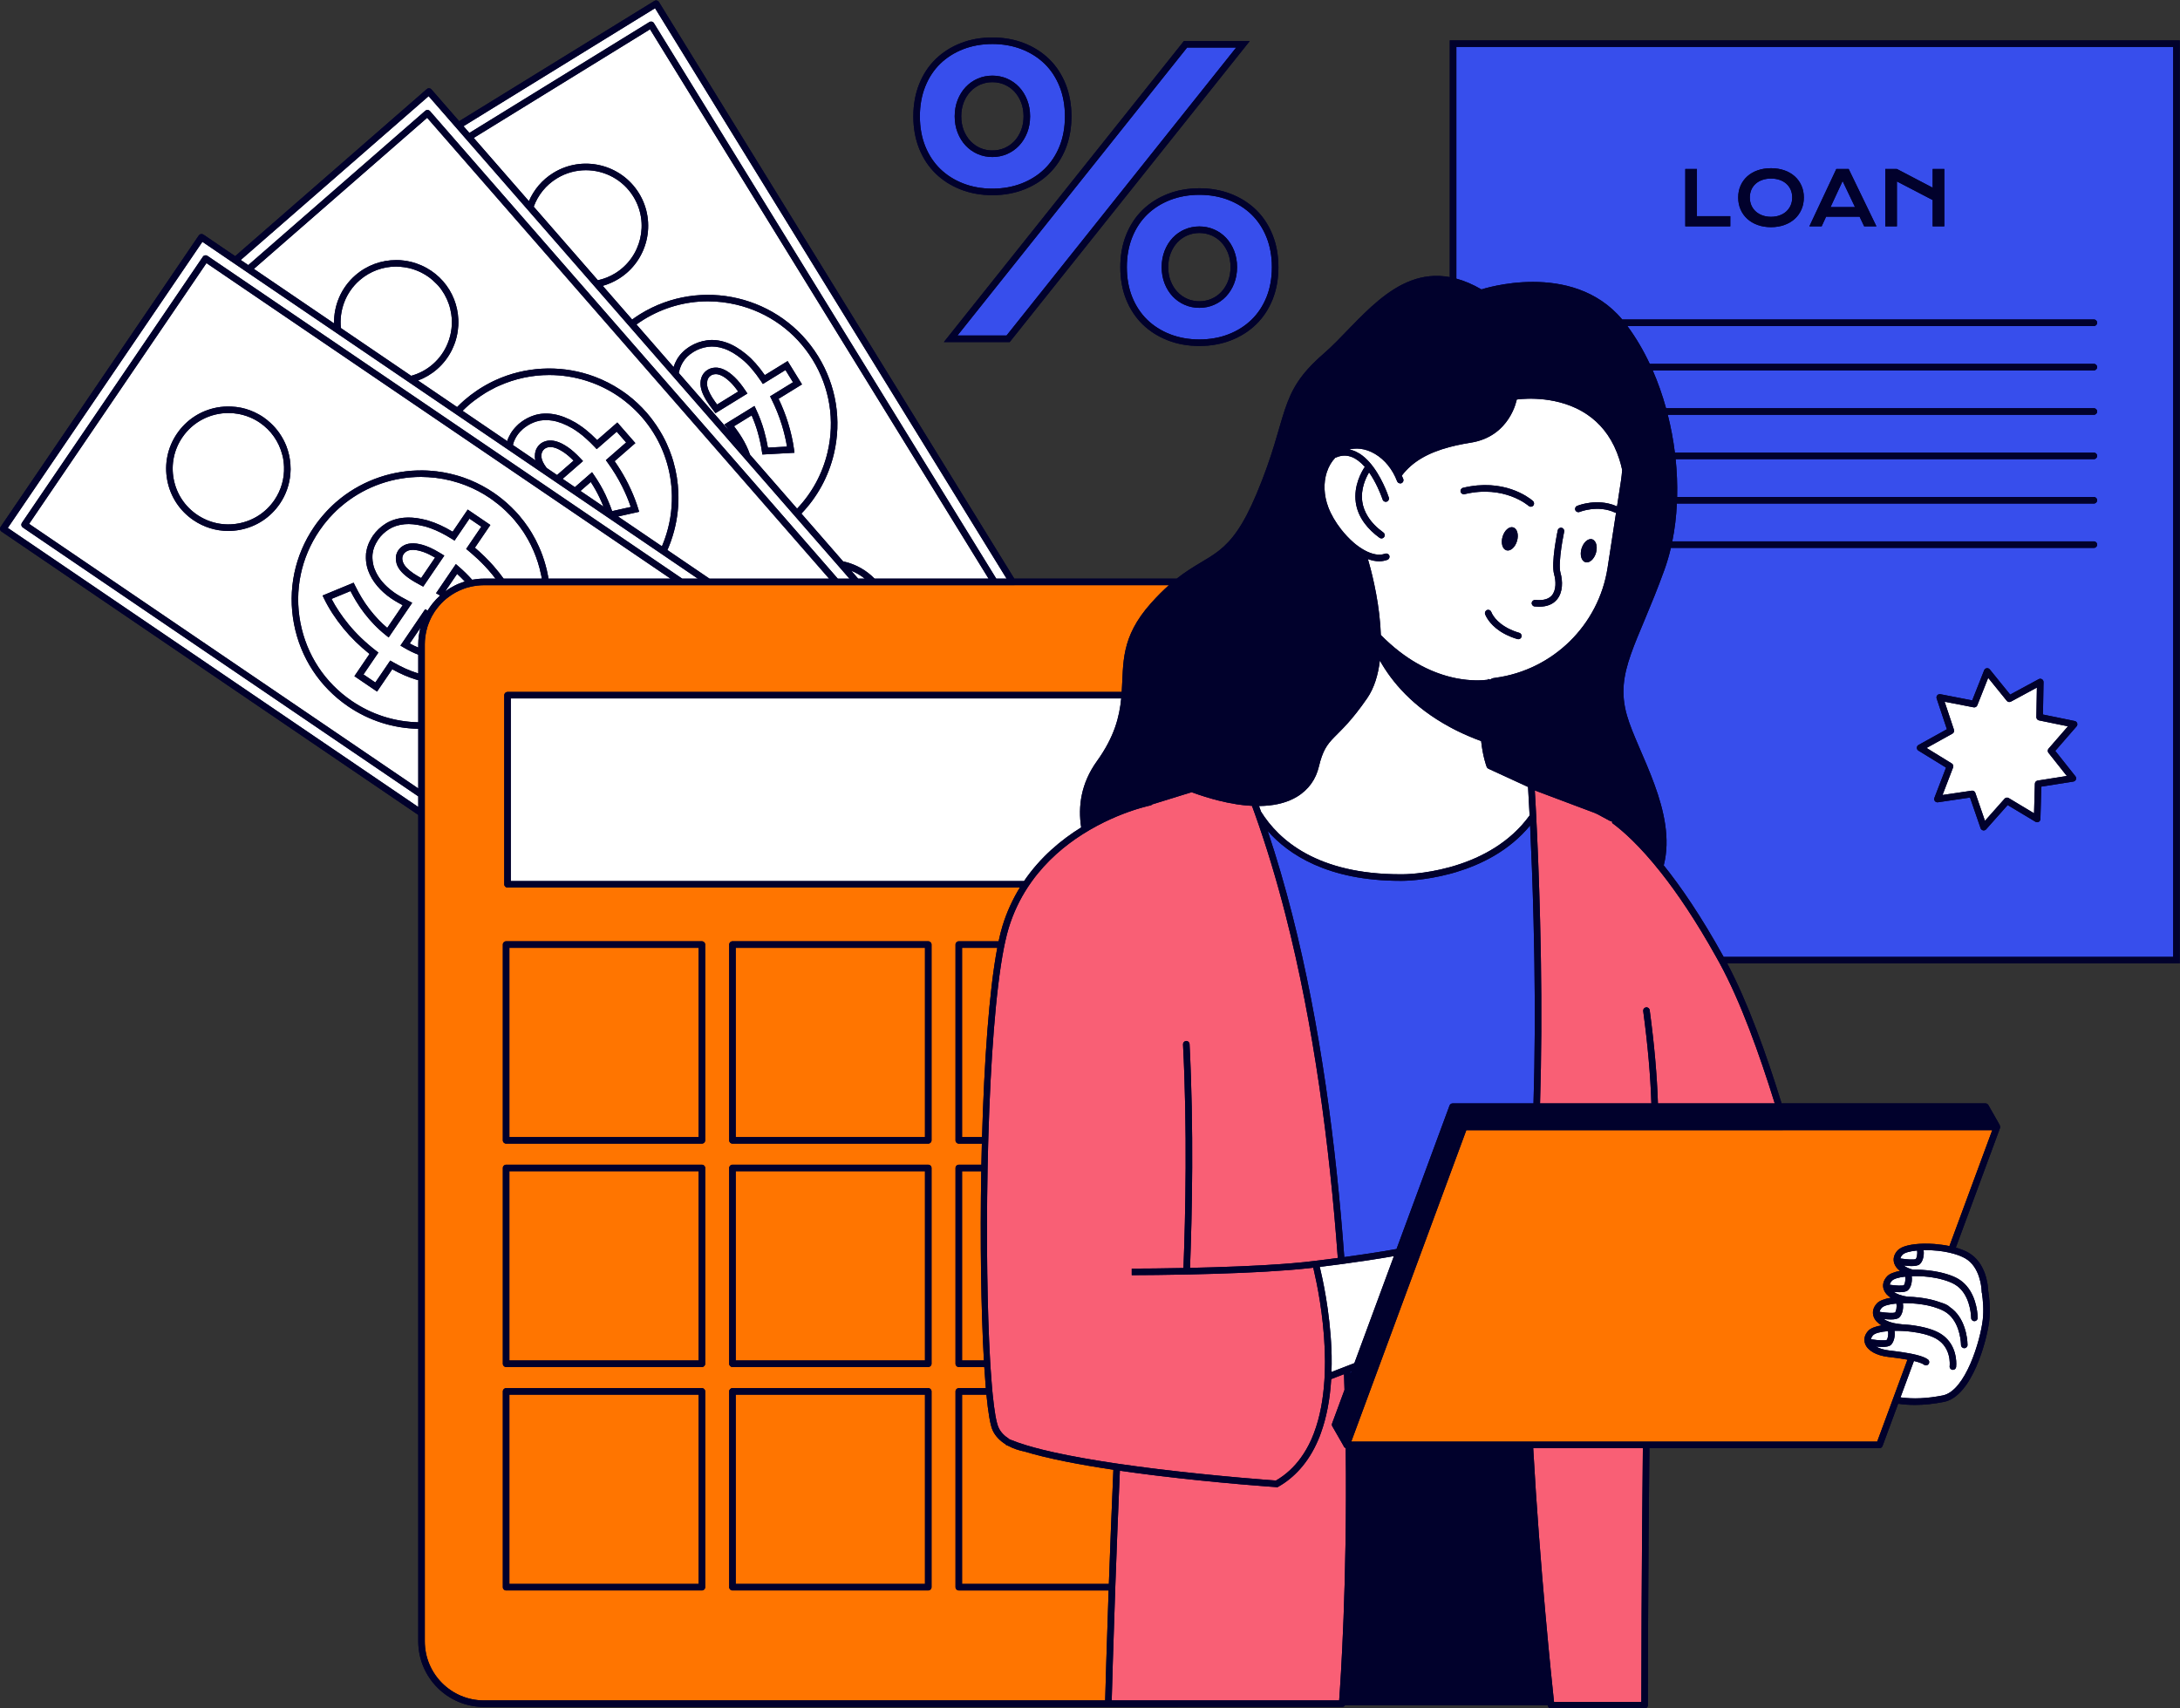 <?xml version="1.0" encoding="UTF-8" standalone="no"?><svg xmlns="http://www.w3.org/2000/svg" xmlns:xlink="http://www.w3.org/1999/xlink" fill="#000000" height="391.8" preserveAspectRatio="xMidYMid meet" version="1" viewBox="-0.0 -0.1 499.9 391.8" width="499.9" zoomAndPan="magnify"><rect x="-0.0" y="-0.1" width="499.9" height="391.8" fill="#333333" stroke="none"/><g fill="#01012c" id="change1_1"><path d="M499.838,220.857V9.162h-167.383V63.456c-12.801-2.365-20.986,10.679-28.965,17.594-10.724,9.294-7.745,14.061-15.371,32.173-6.221,14.776-10.462,13.218-18.282,19.388h-37.249L151.097,.356c-.218-.353-.68-.461-1.032-.245l-44.773,27.587-6.363-7.296c-.131-.15-.316-.242-.514-.255-.195-.017-.394,.053-.544,.183L53.93,58.652l-7.293-4.959c-.165-.112-.368-.154-.562-.117-.196,.037-.368,.15-.48,.315L.13,120.751c-.112,.165-.154,.367-.117,.562,.037,.196,.15,.368,.315,.48l95.584,64.996v189.546c0,8.296,6.75,15.046,15.046,15.046h159.083c.059,0,.115-.008,.173-.009h37.567c.282,0,.526-.159,.654-.393h46.493l.009,.083c.042,.38,.363,.667,.745,.667h21.448c.414,0,.75-.336,.75-.75,0-.516,.007-28.537,.35-58.948h52.753c.314,0,.595-.195,.703-.49l3.586-9.707c1.214,.187,2.491,.281,3.824,.281,2.104,0,4.348-.234,6.698-.704,6.43-1.286,9.851-14.115,10.369-18.644,.301-2.635,.023-5.225-.244-6.86-.051-1.267-.512-6.465-4.597-8.752-.795-.446-1.765-.817-2.828-1.119l10.129-27.421c.062-.17,.041-.347-.02-.512-.016-.071-.024-.144-.061-.208l-2.591-4.558c-.134-.234-.383-.379-.652-.379h-46.761c-3.483-11.289-7.787-23.312-12.47-32.103h103.771Z"/><path d="M214.559,39.711c1.61,1.565,3.55,2.796,5.765,3.658,2.209,.86,4.646,1.296,7.245,1.296s5.036-.436,7.245-1.296c2.215-.862,4.155-2.093,5.765-3.658,1.613-1.568,2.884-3.488,3.777-5.707,.89-2.211,1.342-4.709,1.342-7.425,0-2.687-.451-5.177-1.341-7.402-.893-2.233-2.164-4.162-3.778-5.73-1.61-1.565-3.55-2.796-5.765-3.658-2.209-.86-4.646-1.296-7.245-1.296s-5.036,.436-7.245,1.296c-2.215,.862-4.155,2.093-5.765,3.658-1.614,1.569-2.885,3.497-3.778,5.73-.89,2.225-1.341,4.715-1.341,7.402,0,2.716,.452,5.214,1.342,7.425,.894,2.219,2.164,4.139,3.777,5.707Zm10.24-20.404c.859-.373,1.792-.561,2.771-.561s1.911,.188,2.771,.561c.86,.372,1.621,.905,2.263,1.585,.646,.685,1.165,1.52,1.542,2.484,.378,.965,.57,2.042,.57,3.202s-.192,2.237-.57,3.203c-.378,.964-.896,1.799-1.542,2.483-.642,.68-1.403,1.213-2.263,1.585-1.719,.745-3.822,.745-5.541,0-.86-.372-1.621-.905-2.263-1.585-.646-.684-1.164-1.52-1.542-2.484-.379-.966-.571-2.043-.571-3.202s.192-2.236,.571-3.203c.377-.963,.896-1.799,1.542-2.483,.642-.68,1.403-1.213,2.263-1.585Z"/><path d="M231.535 78.351L286.585 9.308 271.492 9.308 216.442 78.351 231.535 78.351z"/><path d="M275.029,43.079c-2.599,0-5.036,.436-7.246,1.296-2.215,.862-4.154,2.093-5.764,3.658-1.613,1.568-2.885,3.496-3.778,5.73-.89,2.224-1.341,4.714-1.341,7.402,0,2.717,.451,5.215,1.342,7.425,.894,2.22,2.165,4.14,3.777,5.707,1.609,1.565,3.549,2.796,5.764,3.658,2.21,.86,4.647,1.296,7.246,1.296s5.036-.436,7.245-1.296c2.215-.862,4.155-2.093,5.765-3.658,1.612-1.567,2.884-3.487,3.777-5.707,.891-2.21,1.342-4.708,1.342-7.425,0-2.688-.451-5.178-1.341-7.402-.894-2.234-2.165-4.162-3.778-5.73-1.609-1.565-3.55-2.796-5.765-3.658-2.209-.86-4.646-1.296-7.245-1.296Zm7.146,18.086c0,1.16-.191,2.237-.57,3.202-.379,.965-.897,1.801-1.543,2.484-.641,.68-1.401,1.213-2.262,1.585-1.722,.746-3.823,.745-5.541,0-.86-.372-1.621-.905-2.263-1.586-.645-.683-1.163-1.518-1.542-2.483-.379-.965-.57-2.042-.57-3.202s.191-2.237,.57-3.202c.379-.965,.897-1.801,1.543-2.484,.641-.68,1.401-1.213,2.262-1.586,.859-.372,1.791-.561,2.771-.561,.979,0,1.91,.188,2.771,.561,.86,.372,1.621,.905,2.263,1.586,.645,.683,1.163,1.518,1.542,2.483,.379,.965,.57,2.042,.57,3.202Z"/></g><g id="change2_1"><path d="M308.587,332.004c.368,30.834-1.188,53.66-1.501,57.868h-52.156c.073-2.706,.338-12.257,.794-25.212,.009-.249,.018-.498,.026-.75,.009-.251,.017-.497,.026-.75,.276-7.754,.618-16.639,1.024-25.96,2.403,.348,4.824,.671,7.213,.97,.251,.031,.5,.062,.75,.093,.25,.031,.5,.062,.75,.092,6.756,.822,13.166,1.448,18.072,1.881,.253,.022,.505,.044,.75,.066,.254,.022,.505,.044,.75,.065,4.308,.369,7.175,.568,7.629,.599l.224,.016,.195-.11c1.859-1.048,3.502-2.397,4.947-4.006,1.69-1.881,3.097-4.131,4.206-6.741,.105-.247,.209-.496,.309-.75,.096-.245,.185-.499,.277-.75,1.3-3.569,2.11-7.72,2.389-12.434,.679-.261,1.694-.653,2.935-1.133,.041,1.209,.08,2.41,.115,3.602l-2.85,7.715c-.077,.208-.058,.44,.053,.633l.927,1.617,.43,.75,.43,.75,.79,1.378c.023,.071,.036,.145,.08,.208,.073,.105,.171,.184,.283,.24,.042,.027,.088,.036,.134,.054Zm42.996,.028c1.517,27.35,4.288,53.701,4.772,58.198h20.025c.004-4.688,.037-30.441,.35-58.198h-25.147Zm25.834-101.09c.012-.002,.021-.01,.033-.011,.418-.059,.789,.232,.844,.643,1.059,7.849,1.684,14.989,1.889,21.387h26.787c-3.528-11.385-7.883-23.458-12.606-32.103l-.017-.032c-.134-.244-.265-.477-.398-.718-.139-.252-.278-.502-.416-.75-4.642-8.324-8.897-14.572-12.573-19.235-4.978-6.315-8.892-9.73-11.256-11.46l-.082-.448c-.162,.03-.333,.018-.489-.067l-1.641-.887-.757-.409-.371-.201c-.22-.119-.446-.222-.68-.309l-9.99-3.755-.64-.241-.704-.265-1.122-.422-.35-.132-.929-.349c.009,.144,.018,.304,.028,.474,.046,.784,.105,1.837,.174,3.129,.022,.417,.045,.862,.069,1.328,.021,.4,.042,.816,.063,1.25,.276,5.525,.633,13.803,.878,23.575,.068,2.702,.127,5.518,.174,8.421,.004,.25,.008,.499,.012,.75,.004,.249,.007,.5,.011,.75,.145,10.084,.132,21.145-.206,32.103h25.53c-.205-6.332-.825-13.405-1.875-21.186-.054-.399,.219-.76,.61-.832Zm-121.304,104.621c.252,.037,.503,.074,.755,.11,2.378,.344,4.776,.665,7.146,.963,.25,.031,.501,.063,.75,.094,.25,.031,.5,.062,.75,.092,6.739,.824,13.154,1.457,18.072,1.897,.253,.023,.505,.045,.75,.067,.255,.023,.504,.044,.75,.066,3.964,.345,6.719,.547,7.505,.603,2.321-1.346,4.184-3.125,5.688-5.194,.929-1.277,1.724-2.661,2.388-4.136,.111-.246,.209-.499,.313-.75,.103-.249,.207-.497,.303-.75,1.431-3.752,2.152-7.947,2.421-12.159,.015-.234,.028-.468,.04-.702,.014-.259,.031-.519,.041-.778,.075-1.886,.066-3.764-.005-5.594-.311-8.04-1.793-15.15-2.466-18.021-.065-.28-.126-.533-.174-.729-.065,.008-.134,.015-.2,.023-.367,.043-.738,.086-1.121,.127-2.797,.3-6.022,.543-9.405,.739-.253,.015-.509,.028-.763,.042-.25,.014-.5,.028-.751,.042-1.26,.067-2.535,.128-3.814,.183-.25,.011-.5,.021-.75,.031-.25,.01-.5,.021-.75,.031-3.724,.149-7.418,.253-10.759,.325-.249,.005-.502,.011-.747,.016-.257,.005-.504,.01-.756,.015-2.152,.042-4.122,.071-5.81,.091-.258,.003-.505,.006-.75,.008-.256,.003-.51,.005-.75,.008-2.725,.027-4.425,.028-4.493,.028v-1.5c.068,0,1.771-.001,4.493-.028,.242-.002,.493-.005,.75-.008,.246-.003,.49-.005,.75-.008,1.703-.02,3.696-.05,5.87-.093,.466-12.154,.895-31.92-.104-51.284-.02-.389,.263-.713,.639-.77,.025-.004,.045-.017,.071-.018,.411-.023,.767,.296,.788,.71,.999,19.364,.574,39.135,.109,51.331,3.328-.073,7.001-.176,10.7-.325,.25-.01,.5-.02,.75-.031,.25-.011,.5-.021,.75-.032,1.253-.055,2.502-.114,3.737-.18,.251-.013,.502-.027,.752-.041,.255-.014,.509-.029,.762-.044,4.173-.242,8.104-.554,11.269-.96l.647-.083,.001,.004c.842-.103,2.462-.306,4.519-.581-1.892-25.803-5.498-53.384-12.007-78.772-2.051-8.001-4.393-15.781-7.058-23.221-.204-.569-.409-1.136-.617-1.701-.113-.006-.228-.013-.342-.02-.473-.029-.957-.069-1.454-.122-.071-.008-.14-.013-.211-.021-.247-.028-.498-.061-.75-.094-.248-.033-.496-.065-.75-.104-.701-.108-1.427-.243-2.171-.397-.681-.141-1.378-.301-2.096-.482-1.893-.479-3.917-1.104-6.074-1.887l-7.88,2.438-.75,.232-.373,.115c-.098,.11-.224,.196-.377,.233-.011,.003-.02,.011-.031,.013l-.031,.006c-.13,.027-.983,.208-2.355,.612-.226,.067-.469,.141-.722,.219-.229,.072-.471,.15-.721,.232-2.962,.973-7.297,2.708-11.782,5.56-4.044,2.572-8.198,6.053-11.563,10.711-.178,.246-.351,.497-.524,.75-.17,.248-.341,.496-.506,.75-1.754,2.7-3.244,5.758-4.309,9.23-.279,.909-.544,1.948-.797,3.092-.054,.244-.107,.496-.16,.75-.052,.248-.104,.493-.155,.75-1.918,9.761-3.062,26.169-3.569,43.402-.007,.249-.014,.5-.021,.75-.007,.25-.014,.5-.021,.75-.044,1.608-.082,3.221-.115,4.835-.005,.25-.011,.5-.016,.75-.005,.25-.009,.5-.013,.75-.294,16.054-.061,32.055,.591,43.402,.014,.252,.029,.503,.044,.75,.015,.253,.031,.502,.046,.75,.11,1.74,.23,3.362,.36,4.836,.023,.257,.046,.502,.07,.75,.024,.252,.047,.507,.072,.75,.377,3.762,.829,6.408,1.346,7.546,.467,1.028,1.305,1.91,2.421,2.607l-.026,.035c.102,.044,.206,.088,.311,.131,1.09,.453,2.346,.889,3.738,1.31,1.149,.347,2.389,.683,3.706,1.008,.771,.19,1.567,.377,2.387,.56,4.182,.932,8.95,1.765,13.858,2.499,.245,.037,.489,.073,.734,.109Z" fill="#f95f75"/></g><g id="change3_1"><path d="M232.631,134.11H110.958c-.533,0-1.056,.039-1.573,.099-.289,.034-.573,.079-.856,.131-.275,.05-.544,.112-.813,.178-.278,.069-.558,.133-.829,.219-.268,.085-.528,.189-.789,.289-.254,.098-.505,.202-.751,.315-.601,.275-1.18,.59-1.73,.947-.228,.148-.448,.306-.666,.467-.217,.16-.436,.315-.643,.487-.797,.663-1.506,1.424-2.134,2.25-.155,.204-.315,.404-.458,.616-.119,.176-.221,.364-.332,.546-.026,.042-.052,.084-.077,.126-.102,.173-.209,.342-.304,.519-.118,.221-.222,.451-.328,.679-.117,.253-.227,.508-.329,.769-.104,.265-.208,.53-.295,.804-.091,.286-.162,.58-.234,.873-.255,1.037-.405,2.115-.405,3.229v228.679c0,7.469,6.077,13.546,13.546,13.546H253.428c.07-2.613,.336-12.178,.794-25.221h-34.361c-.414,0-.75-.336-.75-.75v-44.902c0-.414,.336-.75,.75-.75h6.201c-.127-1.484-.245-3.101-.353-4.836h-5.848c-.414,0-.75-.336-.75-.75v-44.902c0-.414,.336-.75,.75-.75h5.182c.032-1.615,.069-3.227,.111-4.835h-5.294c-.414,0-.75-.336-.75-.75v-44.902c0-.414,.336-.75,.75-.75h9.131c.282-1.321,.579-2.506,.894-3.531,1.004-3.273,2.374-6.184,3.977-8.791H116.382c-.414,0-.75-.336-.75-.75v-43.374c0-.109,.025-.21,.067-.304,.055-.124,.149-.22,.258-.298,.053-.038,.106-.074,.168-.097,.081-.03,.166-.052,.257-.052h140.847c.433-6.613-.312-12.487,6.701-20.341,1.478-1.655,2.843-3.004,4.116-4.135h-35.415Zm-70.924,229.8c0,.414-.336,.75-.75,.75h-44.902c-.414,0-.75-.336-.75-.75v-44.902c0-.414,.336-.75,.75-.75h44.902c.414,0,.75,.336,.75,.75v44.902Zm0-51.238c0,.414-.336,.75-.75,.75h-44.902c-.414,0-.75-.336-.75-.75v-44.902c0-.414,.336-.75,.75-.75h44.902c.414,0,.75,.336,.75,.75v44.902Zm5.501-96.14c0-.414,.336-.75,.75-.75h44.902c.414,0,.75,.336,.75,.75v44.902c0,.414-.336,.75-.75,.75h-44.902c-.414,0-.75-.336-.75-.75v-44.902Zm0,51.237c0-.414,.336-.75,.75-.75h44.902c.414,0,.75,.336,.75,.75v44.902c0,.414-.336,.75-.75,.75h-44.902c-.414,0-.75-.336-.75-.75v-44.902Zm0,51.238c0-.414,.336-.75,.75-.75h44.902c.414,0,.75,.336,.75,.75v44.902c0,.414-.336,.75-.75,.75h-44.902c-.414,0-.75-.336-.75-.75v-44.902Zm-51.153-103.226h44.902c.414,0,.75,.336,.75,.75v44.902c0,.414-.336,.75-.75,.75h-44.902c-.414,0-.75-.336-.75-.75v-44.902c0-.414,.336-.75,.75-.75Zm44.152,44.902h-43.402v-43.402h43.402v43.402Zm51.903,0h-43.402v-43.402h43.402v43.402Zm16.58-43.402c-1.884,9.889-3.004,26.235-3.495,43.402h-4.584v-43.402h8.079Zm-111.886,51.237h43.402v43.402h-43.402v-43.402Zm95.306,43.402h-43.402v-43.402h43.402v43.402Zm12.905-43.402c-.282,16.004-.044,31.962,.605,43.402h-5.009v-43.402h4.404Zm-108.211,51.238h43.402v43.402h-43.402v-43.402Zm95.306,43.402h-43.402v-43.402h43.402v43.402Zm22.848-30.348c5.402,1.641,12.728,3.029,20.352,4.169-.411,9.405-.756,18.368-1.034,26.179h-33.664v-43.402h5.588c.395,4.085,.871,6.962,1.419,8.167,.591,1.301,1.647,2.402,3.035,3.257l-.031,.071c.182,.08,.373,.159,.565,.238,1.096,.59,2.368,1.04,3.772,1.321Zm221.884-73.706l-4.039,10.935-4.826,13.064-.951,2.575c-.049-.01-.099-.018-.149-.028-.25-.05-.5-.101-.755-.144-.254-.043-.511-.078-.768-.113-.575-.08-1.154-.148-1.732-.192-.436-.033-.87-.055-1.3-.068-.413-.012-.82-.013-1.219-.005-2.715,.053-5.052,.557-5.959,1.546-.862,.939-1.123,2.033-.734,3.079,.228,.613,.67,1.159,1.284,1.62-1.354,.252-2.426,.667-2.973,1.263-.862,.938-1.122,2.032-.733,3.079,.263,.706,.821,1.319,1.591,1.82-1.453,.246-2.61,.672-3.185,1.297-.862,.938-1.123,2.032-.733,3.079,.286,.769,.914,1.431,1.795,1.954-1.396,.244-2.5,.654-3.044,1.247-.838,.912-1.091,1.976-.712,2.993,.58,1.561,2.575,2.684,5.337,3.006,.292,.034,.691,.081,1.151,.138,.242,.03,.5,.064,.773,.101,.248,.034,.506,.07,.77,.109,.543,.08,1.11,.171,1.672,.273l-3.095,8.378-.263,.712-.265,.719-3.32,8.987h-120.599l.15-.407,.044-.12,.232-.629,.277-.75,6.245-16.908,.347-.939,.347-.94,.546-1.479,8.006-21.674,.315-.853,.316-.856,9.555-25.868h120.6Z" fill="#ff7500"/></g><g id="change4_1"><path d="M469.735,172.554l4.212,5.312-6.695,1.061c-.356,.057-.622,.359-.633,.72l-.188,6.776-5.811-3.49c-.309-.185-.706-.125-.946,.145l-4.5,5.069-2.208-6.409c-.105-.306-.393-.506-.709-.506-.036,0-.072,.002-.109,.008l-6.705,.991,2.428-6.328c.129-.337,0-.718-.308-.907l-5.772-3.551,5.927-3.287c.316-.175,.462-.55,.349-.893l-2.14-6.432,6.653,1.293c.354,.069,.707-.125,.84-.46l2.495-6.303,4.267,5.268c.228,.281,.625,.359,.939,.188l5.962-3.225-.117,6.777c-.006,.361,.246,.675,.6,.748l6.639,1.362-4.446,5.116c-.236,.273-.245,.675-.021,.958ZM148.916,4.951c.353-.215,.814-.108,1.032,.245l78.508,127.414h2.37L150.213,1.782l-43.922,27.063,1.344,1.541L148.916,4.951Zm77.779,127.659L149.064,6.621l-40.429,24.911,12.65,14.506c1.12-2.597,3.011-4.891,5.597-6.485,6.701-4.127,15.511-2.036,19.639,4.665,4.128,6.7,2.035,15.51-4.665,19.639-1.15,.708-2.373,1.242-3.638,1.598l6.739,7.727c.606-.439,1.225-.864,1.869-1.26,13.915-8.576,32.213-4.23,40.788,9.687,4.153,6.741,5.434,14.696,3.604,22.4-1.242,5.226-3.816,9.909-7.447,13.68l9.571,10.974c.113,.024,.227,.037,.34,.063,2.653,.63,5.008,1.983,6.871,3.884h26.14Zm-56.611-32.414c.84,1.363,1.468,2.693,1.898,3.971l10.8,12.384c3.398-3.563,5.811-7.972,6.979-12.89,1.737-7.314,.522-14.867-3.422-21.267-3.943-6.4-10.143-10.881-17.457-12.618-2.176-.517-4.374-.772-6.556-.772-5.151,0-10.215,1.424-14.711,4.194-.574,.354-1.125,.731-1.665,1.119l8.512,9.761c.191-.599,.443-1.18,.762-1.735,.676-1.179,1.698-2.196,3.037-3.021,1.138-.7,2.419-1.159,3.81-1.363,1.406-.208,2.9-.047,4.438,.476,1.508,.513,3.072,1.432,4.648,2.734,1.421,1.173,2.839,2.774,4.223,4.764l5.233-3.224,3.295,5.348-5.367,3.307c.885,1.848,1.621,3.724,2.192,5.585,.633,2.069,1.084,4.082,1.339,5.982l.108,.805-7.362,.404-.1-.677c-.208-1.414-.531-2.901-.96-4.42-.358-1.268-.827-2.567-1.399-3.87l-4.034,2.486c.227,.303,.452,.608,.673,.915,.393,.546,.758,1.092,1.085,1.624Zm-4.595-14.135c-.497-.236-.941-.356-1.322-.356-.029,0-.057,0-.085,.002-.399,.02-.737,.113-1.003,.277l-.001,0c-.594,.366-.895,.907-.944,1.702-.055,.874,.334,1.994,1.157,3.33,.196,.317,.426,.66,.691,1.028,.148,.206,.302,.415,.461,.628l4.831-2.977c-.649-.916-1.273-1.659-1.859-2.215-.701-.666-1.348-1.144-1.924-1.419Zm32.826,46.548c-.941-.747-1.984-1.356-3.109-1.812l1.58,1.812h1.529Zm-53.07-87.605c-2.411-3.913-6.605-6.07-10.896-6.07-2.285,0-4.596,.612-6.679,1.896-2.47,1.521-4.301,3.788-5.281,6.472l14.713,16.871c1.385-.304,2.726-.829,3.968-1.594,5.996-3.695,7.869-11.579,4.174-17.574Zm27.768,48.003l-6.886,4.243,.507,.66c.219,.285,.43,.575,.644,.863l-11.618-13.322c.151-.829,.439-1.621,.865-2.361,.55-.96,1.399-1.798,2.522-2.491,.963-.593,2.053-.982,3.242-1.156,1.172-.172,2.427-.034,3.737,.411,1.335,.454,2.74,1.285,4.176,2.47,1.447,1.195,2.907,2.891,4.337,5.038l.401,.602,5.182-3.193,1.722,2.794-5.253,3.237,.306,.613c.983,1.972,1.792,3.981,2.401,5.972,.521,1.701,.913,3.358,1.168,4.939l-4.372,.24c-.215-1.271-.515-2.591-.894-3.932-.45-1.595-1.066-3.232-1.832-4.866l-.357-.761Zm-1.622-2.855l-.431-.646c-.871-1.308-1.717-2.354-2.515-3.112-.826-.785-1.582-1.335-2.311-1.685-.762-.363-1.48-.528-2.127-.5-.655,.032-1.233,.2-1.718,.499-1.002,.618-1.575,1.615-1.654,2.885-.076,1.206,.375,2.583,1.377,4.21,.213,.346,.463,.718,.75,1.116,.28,.39,.58,.791,.899,1.206l.412,.535,7.317-4.508ZM97.532,25.293c.15-.13,.35-.196,.544-.183,.198,.013,.383,.105,.514,.255l3.666,4.204,.5,.573,.5,.573,1.344,1.541,.5,.573,.5,.573,14.602,16.743,.676,.775,.729,.836,10.982,12.593,.716,.821,.687,.788,8.238,9.446,.497,.57,.494,.567,11.048,12.668,1.129,1.295,1.554,1.782,14.201,16.284,.675,.774,.63,.723,7.737,8.872,.492,.564,.495,.568,7.326,8.4,.603,.691,.606,.695,2.401,2.753h2.676l-2.234-2.562-.759-.871-.711-.815-8.388-9.618-.494-.567-.494-.566-9.077-10.408-.893-1.023-1.097-1.258-15.082-17.294-.775-.888-.707-.811-9.334-10.703-.494-.566-.495-.567-7.221-8.28-.601-.69-.598-.685-13.449-15.422-.606-.695-.581-.666-13.366-15.326-.5-.573-.5-.573-1.344-1.541-.5-.573-.5-.573-5.706-6.543L55.212,59.524l1.724,1.173L97.532,25.293Zm82.693,107.317h9.903l-2.208-2.532-.556-.637-.565-.647-6.804-7.802-.496-.569-.494-.567-7.106-8.148-.543-.623-.561-.643-5.44-6.238-3.676-4.215-2.187-2.507-.5-.573-3.301-3.785-13.546-15.533-.496-.569-.499-.573-9.359-10.732-.815-.935-.929-1.066-8.163-9.36-.933-1.069-.832-.953-15.815-18.135-.5-.573-.5-.573-1.344-1.541-.5-.573-.5-.573-3.009-3.45L58.219,61.568l18.383,12.501c-.073-4.071,1.576-8.146,4.877-11.025,2.696-2.351,6.032-3.493,9.356-3.497,.298-0,.595,0,.892,.018,.315,.019,.629,.06,.942,.099,.936,.119,1.859,.329,2.759,.632,.392,.132,.777,.282,1.157,.449,.432,.189,.856,.399,1.271,.632,1.381,.776,2.661,1.781,3.761,3.041,2.2,2.523,3.342,5.607,3.484,8.717,.022,.475,.021,.949-.004,1.423-.022,.412-.065,.822-.123,1.231-.131,.938-.353,1.862-.669,2.761-.103,.294-.223,.582-.345,.869-.118,.277-.238,.553-.374,.823-.805,1.596-1.917,3.069-3.345,4.314-1.33,1.159-2.816,2.025-4.38,2.608l8.959,6.092c.529-.536,1.073-1.06,1.646-1.56,.911-.794,1.86-1.514,2.835-2.178,.207-.141,.414-.283,.624-.418,.211-.136,.425-.264,.638-.394,.578-.351,1.164-.683,1.759-.991,.223-.116,.447-.228,.673-.338,.227-.11,.454-.218,.683-.321,6.755-3.068,14.378-3.45,21.309-1.244,.24,.077,.478,.164,.716,.246,.24,.083,.481,.164,.72,.254,2.042,.767,4.009,1.77,5.865,2.995,.266,.176,.53,.355,.791,.54,.275,.195,.551,.389,.821,.594,1.571,1.196,3.044,2.566,4.391,4.11,.491,.563,.947,1.143,1.388,1.731,.604,.807,1.161,1.635,1.672,2.484,.42,.698,.813,1.406,1.17,2.127,.112,.226,.216,.455,.321,.683,.469,1.014,.883,2.047,1.231,3.096,.119,.359,.226,.72,.331,1.082,.675,2.334,1.058,4.73,1.149,7.132,.012,.321,.017,.643,.018,.964,.002,.303,.005,.605-.003,.907-.078,3.131-.651,6.245-1.704,9.217-.083,.235-.168,.47-.258,.704-.09,.234-.183,.467-.279,.699-.092,.224-.187,.446-.285,.668l9.649,6.561h17.531Zm-47.111-20.114l5.264,3.579c-.271-.676-.567-1.359-.891-2.048-.56-1.189-1.236-2.393-2.016-3.587l-2.357,2.056Zm18.673,12.698c.043-.101,.082-.203,.124-.304,.096-.232,.189-.465,.279-.699,.09-.233,.175-.467,.259-.701,1.127-3.176,1.672-6.521,1.625-9.87-.005-.342-.018-.684-.035-1.026-.018-.365-.043-.73-.075-1.094-.51-5.711-2.753-11.316-6.801-15.958-.91-1.043-1.886-1.995-2.907-2.871-.295-.253-.594-.499-.897-.738-.282-.222-.563-.444-.852-.653-2.063-1.501-4.294-2.69-6.623-3.564-.238-.089-.479-.17-.719-.253-.238-.082-.475-.165-.714-.241-2.761-.87-5.636-1.313-8.517-1.313-3.901,0-7.804,.824-11.453,2.451-.231,.103-.465,.195-.694,.304-.225,.108-.441,.238-.664,.352-.597,.306-1.189,.624-1.769,.976-.213,.129-.418,.275-.628,.41-.21,.135-.421,.269-.628,.411-.907,.62-1.797,1.277-2.645,2.017-.476,.416-.929,.848-1.371,1.288l10.231,6.957c.012-.039,.023-.077,.036-.116,.039-.119,.067-.239,.111-.357,.065-.175,.154-.343,.233-.514,.12-.261,.256-.517,.408-.768,.358-.591,.802-1.153,1.332-1.684,.172-.172,.338-.347,.528-.513l.025-.02c.19-.165,.391-.316,.594-.465,.865-.637,1.839-1.139,2.914-1.485,1.354-.437,2.854-.523,4.457-.261,1.572,.259,3.266,.909,5.034,1.934,.245,.142,.494,.312,.741,.474,.254,.166,.509,.338,.766,.524,.258,.187,.517,.379,.778,.586,.876,.697,1.765,1.5,2.663,2.422l4.632-4.04,3.688,4.229,.44,.504-.165,.144-4.586,4c.243,.346,.476,.696,.707,1.047,.885,1.345,1.682,2.718,2.373,4.103,.234,.469,.455,.937,.666,1.402,.661,1.457,1.21,2.891,1.637,4.279l.239,.776-3.138,.701-.884,.198-.815,.182,8.771,5.964,1.287,.875Zm-24.589-22.612c-.567-.163-1.054-.203-1.446-.118-.391,.084-.708,.232-.945,.438-.368,.321-.571,.708-.638,1.18-.029,.203-.039,.417-.015,.655,.074,.716,.489,1.554,1.203,2.485l1.286,.874,1.101,.748,3.783-3.299c-.791-.796-1.528-1.426-2.197-1.879-.8-.541-1.517-.906-2.132-1.084Zm-24.559-23.878c.122-.294,.232-.591,.331-.892,.106-.321,.203-.644,.282-.971,.259-1.064,.385-2.156,.368-3.249-.009-.553-.057-1.104-.137-1.653-.118-.805-.312-1.601-.585-2.378-.521-1.484-1.316-2.898-2.411-4.154-.128-.147-.27-.274-.403-.414-.586-.614-1.216-1.163-1.889-1.636-.452-.317-.922-.597-1.404-.849-.98-.513-2.01-.898-3.073-1.141-.328-.075-.659-.129-.991-.178-.315-.046-.629-.083-.946-.106-.309-.022-.618-.048-.928-.048-2.979,0-5.971,1.034-8.387,3.141-3.251,2.835-4.709,6.965-4.294,10.961l16.11,10.955c1.784-.493,3.489-1.368,4.974-2.664,1.531-1.335,2.653-2.963,3.383-4.724Zm36.791,36.014c.322,.752,.62,1.498,.877,2.231,.02,.057,.046,.116,.065,.173l.073-.016,.844-.189,.856-.191,2.499-.558c-.511-1.517-1.17-3.087-1.963-4.68-.931-1.867-2.058-3.716-3.35-5.497l-.403-.555,4.65-4.056-2.157-2.473-4.588,4.001-.495-.528c-.639-.683-1.27-1.284-1.895-1.847-.281-.253-.563-.507-.841-.736-.274-.225-.544-.428-.813-.628-.526-.391-1.047-.751-1.557-1.046-1.61-.933-3.132-1.522-4.525-1.751-1.366-.226-2.628-.155-3.754,.208-.962,.309-1.824,.764-2.583,1.341-.143,.109-.289,.214-.425,.332-.057,.05-.103,.102-.158,.153-.193,.176-.381,.353-.55,.537-.536,.583-.937,1.207-1.225,1.858-.048,.108-.107,.214-.147,.324-.071,.19-.124,.383-.179,.576-.024,.086-.054,.171-.076,.257l.403,.274,1.516,1.031,3.255,2.213c-.047-.196-.105-.393-.125-.584-.014-.137,.002-.262,.001-.394-.005-.416,.042-.811,.156-1.176,.091-.29,.213-.564,.378-.816,.172-.264,.373-.513,.624-.731l0-0c.43-.375,.972-.635,1.613-.773,.636-.137,1.37-.089,2.18,.143,.767,.222,1.626,.653,2.556,1.283,.912,.617,1.918,1.511,2.991,2.656l.531,.567-4.666,4.069,2.805,1.908,3.267-2.849,.599-.523,.064-.056,.477,.693c1.025,1.489,1.902,3.003,2.606,4.499,.21,.445,.396,.887,.585,1.328ZM4.899,120.382c-.037-.195,.005-.397,.117-.562L46.525,58.777c.232-.343,.699-.432,1.042-.198l3.622,2.463,.641,.436,.641,.436,1.724,1.173,.641,.436,.641,.436,22.102,15.029,1.165,.792,1.406,.956,8.188,5.568,1.424,.968,1.165,.793,11.552,7.855,.628,.427,.624,.424,12.287,8.355,.871,.592,.946,.643,3.174,2.159,1.516,1.031,1.516,1.031,4.079,2.773,1.516,1.031,1.516,1.031,1.412,.96,2.177,1.48,1.608,1.094,13.826,9.402,.626,.426,.617,.42,5.018,3.412h3.587l-7.631-5.189-.619-.421-.63-.429-11.425-7.769-.482-.327-7.295-4.96-.641-.436-.641-.436-2.096-1.425-.709-.482-.807-.549-1.516-1.031-1.198-.814-2.881-1.959-1.516-1.031-1.516-1.031-1.02-.693-.722-.491-.713-.485-10.931-7.433-.626-.426-.627-.427-9.789-6.656-.868-.59-.925-.629-13.63-9.268-.939-.638-.856-.582-19.727-13.414-.641-.436-.641-.436-1.724-1.173-.641-.436-.641-.436-6.348-4.316L1.792,120.975l94.12,64v-2.439L5.214,120.862c-.165-.112-.278-.284-.315-.48Zm74.958,41.542c4.818,3.276,10.362,5.012,16.054,5.119v13.679L6.678,120.044l30.613-45.02,.436-.641,1.012-1.488,1.663-2.446,6.942-10.208,2.677,1.82,.641,.436,.641,.436,1.724,1.173,.641,.436,.641,.436,24.745,16.826,2.211,1.504,4.295,2.921,2.191,1.49,13.839,9.41,.628,.427,.623,.424,13.731,9.337,1.126,.765,1.35,.918,3.885,2.642,1.516,1.031,1.516,1.031,4.079,2.773,1.516,1.031,1.516,1.031,2.126,1.446,1.233,.838,1.072,.729,11.873,8.074,.624,.424,.617,.419,3.15,2.142h-28.002c-.023-.137-.044-.275-.068-.412-.02-.111-.034-.222-.055-.333-.293-1.54-.706-3.037-1.224-4.485-.12-.336-.244-.67-.376-1-.154-.386-.319-.767-.488-1.145-.467-1.043-.992-2.056-1.574-3.033-.13-.218-.266-.431-.401-.645-.135-.214-.271-.427-.411-.637-.61-.911-1.273-1.785-1.983-2.624-.162-.191-.319-.385-.486-.572-.166-.186-.341-.366-.512-.548-1.217-1.298-2.556-2.496-4.013-3.574-.323-.239-.649-.477-.983-.704-.054-.037-.11-.069-.164-.105-.352-.236-.707-.466-1.065-.685-1.802-1.101-3.682-1.984-5.607-2.66-.279-.098-.559-.189-.839-.278-.275-.087-.551-.169-.827-.249-2.032-.581-4.103-.936-6.179-1.072-.258-.017-.516-.032-.773-.042-.256-.01-.512-.017-.768-.02-6.76-.091-13.465,2.118-18.87,6.4-.196,.155-.385,.319-.577,.48-.192,.16-.387,.316-.576,.481-.503,.442-.988,.91-1.464,1.391-.176,.178-.354,.355-.526,.538-.172,.183-.339,.372-.507,.56-.868,.97-1.688,2.002-2.439,3.107-4.453,6.548-6.089,14.438-4.607,22.216,1.481,7.778,5.904,14.514,12.451,18.966Zm-13.272-53.31c.03-.359,.052-.719,.055-1.079,.003-.399-.016-.797-.046-1.193-.106-1.416-.416-2.811-.931-4.136-.402-1.036-.935-2.023-1.576-2.949-.586-.846-1.271-1.634-2.05-2.351-.51-.469-1.046-.918-1.635-1.319-.356-.242-.722-.461-1.093-.668-1.259-.703-2.599-1.208-3.985-1.5-.382-.081-.769-.137-1.157-.186-.355-.045-.713-.07-1.071-.087-1.123-.055-2.258,.007-3.39,.223-3.745,.713-6.988,2.842-9.132,5.995-2.144,3.153-2.932,6.951-2.218,10.696s2.843,6.988,5.995,9.132c2.395,1.628,5.162,2.475,7.996,2.475,.896,0,1.8-.085,2.7-.256,3.745-.713,6.988-2.842,9.132-5.995,1.425-2.096,2.207-4.439,2.406-6.801Zm29.326,39.803v-.762c0-1.303,.184-2.561,.497-3.768l-2.442,3.59c.693,.385,1.332,.683,1.945,.94Zm1.25-21.897c-.911-.321-1.697-.492-2.336-.507-.589-.019-1.072,.071-1.429,.252-.356,.181-.626,.404-.803,.664-.393,.578-.446,1.194-.166,1.94,.307,.819,1.121,1.682,2.418,2.564,.309,.21,.659,.429,1.05,.655,.22,.127,.446,.256,.678,.385l3.145-4.624,.046-.067c-.041-.024-.079-.044-.119-.067-.918-.534-1.753-.936-2.484-1.194Zm7.66,4.995l-.417,.613-.439,.646-.439,.646-1.369,2.014,.034,.019c.648-.467,1.333-.881,2.052-1.242,.234-.117,.466-.236,.706-.341,.245-.107,.497-.198,.748-.293,.295-.111,.588-.224,.892-.316-.557-.591-1.139-1.177-1.767-1.746Zm19.428,1.094l-.006-.038c-.025-.142-.044-.284-.071-.427-.028-.146-.064-.289-.094-.434-.391-1.896-.968-3.722-1.716-5.463-.209-.487-.432-.967-.668-1.44-.385-.771-.804-1.522-1.257-2.252-.134-.215-.264-.432-.403-.643-.603-.915-1.267-1.791-1.976-2.63-.161-.191-.319-.385-.486-.572-.166-.186-.341-.366-.513-.548-.342-.363-.693-.718-1.055-1.064-.544-.52-1.11-1.02-1.699-1.499-.43-.349-.873-.685-1.325-1.011-.209-.151-.415-.305-.629-.45-1.747-1.188-3.584-2.145-5.472-2.892-.293-.116-.588-.217-.883-.322-.29-.103-.579-.206-.871-.299-2.262-.725-4.581-1.152-6.906-1.288-.257-.015-.514-.02-.771-.028-.251-.008-.503-.026-.754-.027-.042-0-.084-.005-.127-.005-6.266,0-12.455,2.088-17.475,6.045-.196,.154-.386,.318-.578,.478-.192,.16-.39,.312-.578,.478-.503,.442-.988,.91-1.462,1.392-.176,.179-.345,.365-.517,.549-.171,.184-.349,.36-.516,.549-.778,.881-1.509,1.821-2.187,2.818-4.227,6.216-5.78,13.707-4.374,21.091,1.406,7.385,5.604,13.779,11.821,18.006,4.565,3.104,9.818,4.76,15.21,4.867v-9.662c-.178-.049-.351-.086-.531-.14-1.752-.53-3.577-1.321-5.435-2.357l-3.481,5.12-5.194-3.533,3.465-5.096c-2.28-1.819-4.292-3.791-5.988-5.867-1.834-2.248-3.324-4.541-4.428-6.816l-.348-.716,7.122-2.943,.31,.632c.481,.98,1,1.933,1.542,2.83,.538,.892,1.142,1.774,1.794,2.623,.65,.845,1.367,1.677,2.128,2.471,.588,.612,1.236,1.218,1.934,1.808l3.537-5.202c-.352-.189-.694-.377-1.025-.563-.569-.32-1.114-.656-1.617-.999-1.218-.828-2.297-1.794-3.207-2.873-.923-1.094-1.618-2.278-2.066-3.521-.263-.728-.417-1.476-.485-2.233-.035-.387-.042-.778-.025-1.17,.007-.175,.006-.349,.024-.524,.016-.165,.056-.329,.084-.494,.127-.751,.367-1.498,.727-2.235,.115-.236,.244-.47,.382-.703,.112-.189,.215-.38,.343-.567,.023-.034,.05-.064,.074-.097,.741-1.06,1.694-1.972,2.844-2.705,1.201-.765,2.629-1.23,4.245-1.382,1.234-.115,2.601-.014,4.073,.289,.261,.054,.529,.122,.797,.189,.164,.041,.323,.07,.49,.116,.107,.03,.221,.074,.329,.106,1.689,.504,3.522,1.339,5.473,2.513l3.457-5.083,.365,.248,1.305,.888,1.414,.962,2.11,1.435-.6,.883-.448,.659-.449,.66-1.652,2.43-.395,.581c.147,.125,.288,.254,.433,.381,.19,.166,.382,.331,.568,.499,.826,.745,1.613,1.513,2.355,2.301,.173,.183,.337,.37,.505,.555,.141,.155,.286,.309,.423,.465,.027,.031,.051,.062,.078,.092,.81,.932,1.551,1.869,2.229,2.806h8.753Zm-59.325-27.61c-.051-.269-.124-.53-.192-.793-.772-3.013-2.579-5.615-5.174-7.379-.755-.513-1.547-.928-2.36-1.26-.465-.19-.937-.349-1.415-.481-.409-.113-.821-.205-1.236-.276-.714-.122-1.434-.19-2.152-.19-4.091,0-8.113,1.956-10.582,5.587-1.918,2.821-2.624,6.22-1.985,9.572s2.544,6.254,5.365,8.172,6.22,2.625,9.572,1.985c3.351-.638,6.253-2.543,8.172-5.365,1.547-2.276,2.29-4.928,2.191-7.627-.016-.422-.052-.845-.11-1.268-.031-.226-.052-.451-.095-.677Zm47.213,25.79c.526,.605,1.024,1.213,1.493,1.82h-2.673c-.92,0-1.818,.096-2.693,.255-.928-1.044-1.962-2.066-3.095-3.043l-.637-.549-1.105,1.624-.446,.656-.446,.656-2.552,3.753,.733,.394c.071,.038,.139,.079,.21,.117-.637,.572-1.228,1.193-1.76,1.865-.159,.2-.311,.406-.46,.614-.15,.211-.294,.426-.433,.644-.07,.109-.135,.221-.202,.332l-.578-.304-.82,1.206-.436,.641-.436,.641-3.977,5.849,.685,.407c1.232,.732,2.371,1.287,3.403,1.671v4.297c-.032-.01-.064-.016-.096-.025-1.831-.554-3.756-1.416-5.722-2.564l-.604-.353-3.421,5.031-2.713-1.845,3.413-5.019-.559-.432c-2.42-1.869-4.539-3.91-6.299-6.064-1.569-1.922-2.872-3.873-3.882-5.81l4.344-1.795c.41,.798,.842,1.575,1.29,2.316,.566,.939,1.202,1.868,1.889,2.762,.684,.889,1.436,1.762,2.235,2.594,.806,.84,1.717,1.667,2.707,2.456l.633,.504,4.445-6.537,.436-.641,.436-.641,.082-.121-.344-.179-.404-.211c-.513-.267-.994-.53-1.465-.792-.084-.047-.179-.095-.262-.141-.533-.3-1.041-.613-1.509-.932-.151-.103-.294-.213-.44-.32-.924-.677-1.755-1.439-2.465-2.279-.584-.692-1.059-1.424-1.426-2.182-.141-.29-.269-.584-.376-.881-.12-.332-.207-.67-.278-1.01-.091-.436-.146-.876-.157-1.322-.008-.311-.001-.623,.03-.936,.054-.545,.189-1.093,.4-1.639,.096-.25,.214-.499,.343-.749,.118-.228,.255-.456,.4-.683,.05-.078,.089-.156,.142-.234,.635-.935,1.471-1.735,2.484-2.381,.999-.636,2.203-1.024,3.58-1.153,1.247-.116,2.679,.03,4.243,.409,.193,.047,.381,.083,.578,.137,.082,.023,.171,.059,.255,.084,.279,.082,.563,.176,.852,.279,1.518,.543,3.161,1.358,4.912,2.46l.613,.386,3.422-5.034,1.581,1.075,1.133,.77-.333,.49-3.136,4.612,.53,.435c.065,.054,.127,.11,.192,.164,.195,.162,.385,.327,.577,.492,.473,.407,.934,.821,1.381,1.243,.536,.507,1.056,1.022,1.552,1.548,.173,.183,.339,.369,.506,.554,.141,.156,.289,.309,.426,.466,.026,.03,.051,.06,.077,.091Zm-10.662-2.857l.409-.601-.658-.414c-.149-.094-.289-.174-.435-.261-.392-.237-.772-.454-1.139-.648-.362-.192-.714-.368-1.05-.518-.326-.146-.643-.278-.944-.383-1.059-.373-2-.572-2.797-.592-.845-.018-1.566,.119-2.146,.415-.584,.296-1.043,.686-1.364,1.157-.557,.819-.702,1.761-.477,2.748,.043,.187,.075,.373,.147,.563,.424,1.131,1.398,2.203,2.979,3.278,.162,.11,.335,.222,.517,.336,.196,.123,.403,.248,.623,.375,.416,.242,.854,.485,1.315,.732l.595,.318,3.491-5.133,.467-.686,.466-.685Zm127.159,32.154H117.132v41.874h117.698c3.728-5.471,8.507-9.454,13.098-12.296-.74-4.767-.081-10.061,3.609-15.194,4.028-5.604,5.157-10.176,5.569-14.383h-28.471Zm225.791,136.104c0-.004-.001-.048-.003-.11-.008-.049-.016-.099-.024-.146l.018,.006c-.02-.377-.087-1.151-.294-2.079-.081-.361-.185-.743-.315-1.137-.517-1.565-1.463-3.277-3.218-4.26-.753-.422-1.647-.761-2.61-1.033-.239-.067-.483-.128-.73-.187-.244-.058-.489-.114-.739-.164-.076-.015-.154-.028-.23-.042-.139-.026-.277-.053-.418-.077-.114-.019-.227-.039-.342-.057-.256-.039-.514-.073-.772-.105-.12-.015-.239-.029-.359-.042-.453-.048-.902-.082-1.349-.107-.665-.037-1.316-.05-1.939-.037,.175,1.2-.171,2.632-.895,3.236-.37,.308-1.079,.417-1.904,.417-.558,0-1.159-.058-1.752-.131,.469,.368,1.167,.71,2.108,.957,1.328-.027,2.743,.057,4.131,.243,.257,.034,.515,.068,.77,.109,.255,.042,.505,.092,.756,.141,.165,.032,.333,.06,.495,.095,.25,.054,.49,.118,.733,.18,.247,.063,.488,.129,.726,.199,.983,.291,1.886,.64,2.631,1.057,.818,.458,1.486,1.037,2.04,1.675,2.535,2.922,2.565,7.146,2.564,7.362-.001,.413-.337,.747-.75,.747h-.001c-.414,0-.749-.336-.749-.75,0-.007-.001-.097-.009-.249-.053-1.028-.438-5.009-3.187-7.058-.201-.15-.413-.291-.64-.418-.7-.392-1.526-.711-2.413-.973-.238-.07-.479-.137-.726-.199-.243-.061-.485-.122-.735-.174-.19-.04-.385-.071-.578-.106-.253-.046-.506-.089-.762-.127-.257-.038-.514-.075-.772-.105-1.284-.148-2.564-.195-3.735-.158l-.073,.003c.181,1.204-.165,2.646-.892,3.252-.37,.308-1.079,.418-1.903,.418-.426,0-.882-.03-1.338-.076,.659,.478,1.706,.907,3.206,1.113,.884,.021,1.789,.084,2.687,.193,.258,.031,.514,.071,.77,.109,.257,.039,.51,.081,.762,.127,.287,.052,.573,.104,.853,.165,.25,.055,.491,.118,.733,.18,.247,.063,.487,.13,.725,.201,.368,.11,.722,.228,1.062,.356,.841,.26,1.453,.539,1.866,.849,.048,.036,.078,.085,.115,.129,.495,.325,.932,.692,1.316,1.092,2.806,2.924,2.842,7.433,2.841,7.657-.001,.413-.337,.747-.75,.747h-.001c-.414,0-.749-.336-.749-.75,0-.007-.001-.097-.009-.249-.057-1.103-.494-5.609-3.827-7.476-.385-.216-.816-.404-1.265-.58-.356-.14-.727-.267-1.114-.382-.238-.071-.478-.139-.725-.201-.243-.061-.485-.123-.735-.176-.308-.065-.622-.12-.937-.173-.255-.042-.511-.078-.769-.112-.259-.035-.517-.067-.777-.093-.787-.08-1.567-.124-2.321-.134-.288-.004-.573-.005-.85,.001,.206,1.218-.138,2.704-.881,3.321-.368,.308-1.077,.418-1.901,.418-.516,0-1.07-.049-1.622-.114,.697,.495,1.799,.941,3.408,1.129,.321,.037,.632,.075,.935,.113,.383,.019,.767,.046,1.152,.081,.262,.024,.523,.045,.784,.076,.259,.031,.514,.07,.771,.107,.414,.061,.821,.13,1.223,.209,.251,.049,.497,.101,.741,.157,.247,.057,.495,.113,.734,.177,1.143,.306,2.178,.691,3.008,1.156,.76,.426,1.365,.93,1.861,1.469,2.416,2.628,2.025,6.159,2.002,6.338-.047,.379-.37,.657-.743,.657-.031,0-.062-.002-.094-.006-.41-.051-.701-.424-.651-.835l.003-.033c.038-.365,.351-4.211-2.965-6.189-.05-.03-.094-.064-.146-.093-.78-.437-1.742-.787-2.795-1.059-.24-.062-.488-.116-.736-.17-.245-.053-.494-.101-.745-.147-.433-.078-.872-.145-1.315-.201-.26-.033-.519-.062-.779-.088-.263-.025-.525-.052-.787-.07-.164-.011-.324-.016-.487-.024-.647-.034-1.281-.047-1.889-.037,.189,1.208-.155,2.667-.887,3.278-.369,.308-1.079,.417-1.903,.417-.454,0-.94-.036-1.426-.087,.672,.399,1.646,.742,2.991,.899,.563,.066,1.091,.132,1.595,.198,.265,.035,.522,.07,.771,.105,.265,.037,.521,.075,.768,.113,.571,.088,1.101,.176,1.585,.267,.261,.049,.507,.099,.744,.149,.26,.055,.504,.112,.736,.169,1.289,.318,2.159,.666,2.691,1.066,.231,.174,.324,.455,.28,.721-.019,.116-.056,.229-.132,.329-.248,.328-.718,.397-1.051,.148-.432-.325-1.295-.608-2.312-.849l-3.081,8.342c2.882,.402,6.146,.266,9.691-.443,5.24-1.048,8.639-12.672,9.174-17.343,.26-2.275,.047-4.562-.186-6.113-.039-.09-.06-.19-.06-.294Zm-104.028-115.804l-.468-.215-1.381-.635-7.243-3.333c-.178-.082-.316-.229-.387-.413-.07-.182-.896-2.409-1.274-5.922-2.046-.753-3.943-1.57-5.69-2.441-.254-.127-.502-.256-.75-.385-.254-.132-.502-.266-.75-.401-8.457-4.577-13.289-10.346-16.033-15.242-.39,3.233-1.272,6.258-2.923,8.652-7.149,10.367-9.294,8.222-11.082,15.729-.658,2.762-2.287,5.23-5.058,6.878-.498,.296-1.03,.566-1.603,.806-.828,.346-1.734,.631-2.724,.844-1.297,.279-2.735,.435-4.323,.448,.154,.423,.301,.853,.453,1.278,4.097,6.583,12.952,14.376,31.957,14.376,.214,0,.429-.001,.645-.003,.113,.006,4.803-.007,10.69-1.627,.248-.068,.498-.14,.75-.214,.248-.073,.499-.151,.75-.229,5.735-1.797,12.282-5.155,16.804-11.419-.147-2.91-.268-4.992-.331-6.037-.013-.208-.023-.371-.03-.495Zm20.933-75.185c.247,.774,.465,1.593,.653,2.455-.059,.838-.145,1.678-.274,2.517l-.57,3.707-.231,1.5-.1,.652c-.661-.295-1.321-.505-1.969-.652-2.055-.463-3.974-.279-5.312,0-1.096,.228-1.803,.514-1.877,.544-.383,.158-.565,.597-.407,.979,.159,.383,.598,.565,.979,.406,.043-.017,4.205-1.699,8.151,.164,.067,.031,.137,.036,.206,.046l-1.005,6.538-.231,1.5-.699,4.547c-2.026,13.178-12.562,23.471-25.717,25.245-.192,.026-.38,.068-.573,.091-.101,.012-.194,.044-.277,.09-.074,.041-.135,.098-.19,.16-.095,.017-.209,.036-.338,.055l-.284-.14c-.022,.063-.038,.125-.059,.188-1.359,.171-3.939,.316-7.254-.334-.245-.048-.497-.105-.75-.162-.246-.056-.496-.117-.75-.181-4.52-1.154-10.13-3.807-15.806-9.592-.023-.723-.063-1.443-.115-2.158-.511-6.94-2.275-13.314-2.851-15.246,.893,.331,1.758,.506,2.576,.506,.665,0,1.301-.111,1.897-.336,.388-.146,.583-.579,.438-.966-.096-.255-.32-.415-.57-.461-.13-.024-.264-.026-.397,.023-1.303,.491-2.97,.183-4.765-.814-.788-.438-1.599-.995-2.419-1.698-.526-.452-1.035-.952-1.529-1.475l-.02-.021c-.226-.24-.445-.485-.661-.736l-.003-.003c-.222-.258-.44-.519-.651-.788l-.002-.002c-1.28-1.63-2.337-3.418-2.975-5.113-1.023-2.715-1.144-5.578-.338-8.061,.428-1.318,1.096-2.432,1.945-3.308,.043-.01,.087-.009,.129-.028,1.304-.574,2.54-.589,3.774-.071,.043,.018,.086,.024,.129,.043,.197,.088,.386,.201,.575,.313,.235,.139,.464,.294,.687,.464,.522,.397,1.013,.865,1.467,1.387-.757,1.122-2.599,4.312-2.07,8.152,.237,1.721,.933,3.33,2.046,4.824,.873,1.171,1.997,2.273,3.399,3.29,.133,.097,.287,.143,.439,.143,.232,0,.462-.107,.608-.31,.243-.335,.168-.805-.167-1.047-1.563-1.133-2.745-2.368-3.565-3.687-.672-1.079-1.106-2.213-1.272-3.402-.408-2.921,.828-5.481,1.562-6.7,1.567,2.24,2.586,4.8,2.949,5.794,.095,.26,.149,.422,.152,.432,.103,.317,.397,.52,.714,.52,.076,0,.154-.012,.23-.037,.395-.127,.61-.55,.483-.944-.023-.07-.16-.482-.397-1.091-.835-2.147-2.977-6.881-6.325-8.981-.227-.142-.463-.262-.701-.378-.068-.033-.132-.077-.201-.108-.169-.076-.34-.139-.511-.2-.315-.112-.632-.194-.951-.252,.334-.086,.674-.147,1.017-.181,.253-.025,.508-.039,.764-.037,.249,.003,.5,.019,.751,.048,1.136,.131,2.286,.527,3.395,1.187,2.243,1.334,4.042,3.564,5.064,6.28,.021,.055,.059,.097,.09,.144,.114,.17,.284,.281,.48,.318,.13,.024,.265,.026,.397-.024,.388-.146,.583-.579,.438-.966-.1-.267-.216-.524-.33-.782,2.403-3.177,5.964-5.236,10.992-6.562,.244-.064,.499-.124,.75-.185,.249-.061,.494-.123,.75-.181,1.048-.234,2.151-.443,3.316-.627,9.056-1.43,10.545-9.89,10.545-9.89,0,0,7.019-1.119,13.612,1.989,.886,.418,1.762,.916,2.615,1.5,2.705,1.852,5.144,4.609,6.752,8.678,.19,.482,.369,.981,.535,1.5Zm-23.456,18.767c.427-1.452,.031-2.848-.885-3.117-.915-.269-2.004,.69-2.43,2.142-.427,1.452-.031,2.848,.885,3.117,.916,.269,2.004-.69,2.43-2.142Zm.51,21.063c-.913-.266-1.695-.583-2.375-.922-.131-.065-.256-.132-.38-.199-.255-.139-.493-.28-.716-.424-.255-.164-.491-.33-.706-.496-.555-.429-.986-.856-1.309-1.241-.677-.805-.905-1.424-.926-1.483-.133-.389-.553-.601-.947-.469-.393,.131-.605,.556-.475,.949,.039,.117,.764,2.161,3.469,3.943,.219,.145,.453,.286,.699,.426,.224,.128,.461,.252,.709,.374,.738,.363,1.571,.701,2.537,.982,.07,.02,.141,.03,.21,.03,.325,0,.624-.212,.72-.54,.116-.397-.112-.814-.51-.93Zm2.648-28.916c.205,0,.409-.084,.558-.247,.154-.171,.205-.391,.177-.602-.023-.169-.094-.332-.229-.455-.017-.015-.065-.057-.133-.115-.937-.785-6.664-5.145-15.918-2.919-.402,.097-.65,.502-.554,.904,.097,.403,.501,.648,.905,.554,9.125-2.194,14.639,2.639,14.693,2.688,.143,.128,.322,.192,.501,.192Zm6.799,15.131c-.321-1.125-.113-3.513,.197-5.688,.074-.52,.153-1.025,.233-1.5,.152-.903,.304-1.692,.417-2.221,.086-.405-.172-.804-.577-.89-.405-.087-.804,.172-.89,.577-.056,.264-.262,1.253-.475,2.533-.078,.468-.156,.973-.229,1.5-.009,.064-.018,.128-.027,.193-.29,2.151-.472,4.573-.091,5.908,.408,1.432,.519,3.542-.516,4.777-.714,.853-1.939,1.203-3.621,1.068-.067-.005-.122,.002-.19-.005-.416-.036-.78,.258-.822,.67-.042,.412,.258,.78,.67,.822,.354,.036,.693,.054,1.02,.054,1.804,0,3.178-.552,4.095-1.646,1.41-1.684,1.341-4.282,.807-6.152Zm5.812-7.188c-.383,.357-.711,.878-.922,1.5-.019,.056-.043,.107-.06,.164-.427,1.452-.031,2.848,.885,3.117,.916,.269,2.004-.69,2.43-2.142,.115-.391,.166-.776,.167-1.138,.002-.603-.146-1.132-.414-1.5-.169-.23-.38-.403-.638-.478-.476-.14-.997,.057-1.449,.478Zm-55.942,165.744c-.28,.038-.553,.074-.819,.11-1.862,.248-3.359,.435-4.243,.543,.606,2.475,2.321,10.142,2.669,18.824,.021,.519,.038,1.04,.049,1.565,.025,1.275,.006,2.505-.034,3.713,.735-.283,1.698-.655,2.817-1.089,.262-.101,.532-.206,.809-.313,.218-.085,.439-.17,.665-.258,.312-.121,.634-.246,.96-.372l1.377-3.727,7.689-20.816c-3.797,.668-7.935,1.274-11.274,1.73-.225,.031-.447,.061-.665,.09Zm131.583-1.131c.255-.218,.47-1.239,.316-1.973-1.631,.153-2.894,.494-3.351,.991-.26,.283-.412,.566-.474,.847,.033,.001,.065-.009,.099-.003,1.483,.239,3.077,.301,3.41,.138Zm-2.727,5.987c.256-.218,.471-1.238,.317-1.972-1.486,.166-2.62,.498-3.048,.965-.276,.3-.427,.6-.48,.898,1.425,.214,2.894,.267,3.212,.109Zm-2.012,6.256c.267-.226,.491-1.32,.301-2.058-1.629,.153-2.892,.494-3.348,.99-.287,.312-.438,.624-.484,.934,.041-0,.08-.011,.122-.004,1.481,.238,3.075,.303,3.409,.138Zm-1.92,6.301c.261-.223,.483-1.289,.308-2.026-1.679,.139-2.979,.461-3.417,.939-.294,.32-.441,.639-.468,.955,.056-.004,.11-.016,.168-.006,1.482,.238,3.073,.301,3.41,.138Z" fill="#ffffff"/></g><g id="change5_1"><path d="M422.532,41.424l2.846,5.978h-5.616l2.77-5.978Zm75.806-30.761V219.357h-103.091c-5.12-9.271-9.771-16.055-13.733-20.992,3.132-12.126-6.027-25.955-8.435-34.381-2.86-10.009,2.383-16.205,8.579-33.364,.586-1.623,1.082-3.315,1.491-5.06h97.003c.414,0,.75-.336,.75-.75s-.336-.75-.75-.75h-96.677c.565-2.791,.912-5.703,1.055-8.678h95.622c.414,0,.75-.336,.75-.75s-.336-.75-.75-.75h-95.568c.07-2.862-.041-5.77-.34-8.679h95.908c.414,0,.75-.336,.75-.75s-.336-.75-.75-.75h-96.083c-.363-2.921-.909-5.83-1.629-8.678h97.713c.414,0,.75-.336,.75-.75s-.336-.75-.75-.75h-98.107c-.828-2.992-1.847-5.907-3.057-8.678h101.164c.414,0,.75-.336,.75-.75s-.336-.75-.75-.75h-101.846c-1.469-3.127-3.187-6.047-5.133-8.678h106.98c.414,0,.75-.336,.75-.75s-.336-.75-.75-.75h-108.159c-11.572-13.782-32.278-6.894-32.278-6.894-2.021-1.179-3.934-1.976-5.759-2.473V10.662h164.383Zm-101.559,38.809h-7.653v-10.818h-2.668v13.158h10.321v-2.341Zm16.864-4.276c0-.994-.183-1.902-.548-2.727-.365-.825-.877-1.534-1.536-2.126-.66-.592-1.452-1.051-2.379-1.377-.926-.325-1.947-.488-3.064-.488-1.122,0-2.145,.163-3.068,.488-.923,.326-1.715,.784-2.375,1.377-.659,.592-1.171,1.301-1.536,2.126-.366,.825-.548,1.734-.548,2.727,0,.999,.182,1.915,.548,2.748,.365,.834,.877,1.551,1.536,2.151,.66,.6,1.451,1.068,2.375,1.401,.923,.334,1.946,.501,3.068,.501,1.117,0,2.138-.167,3.064-.501,.926-.333,1.719-.801,2.379-1.401,.659-.6,1.171-1.317,1.536-2.151,.365-.833,.548-1.749,.548-2.748Zm16.643,6.617l-6.365-13.158h-2.828l-6.18,13.158h2.812l1.019-2.215h7.685l1.053,2.215h2.804Zm15.567-13.158h-2.669v4.293l-8.2-4.293h-2.669v13.158h2.669v-10.305l8.2,4.268v6.036h2.669v-13.158Zm30.469,127.108c-.085-.252-.298-.44-.56-.494l-7.286-1.495,.129-7.438c.005-.267-.133-.516-.36-.654-.228-.137-.513-.145-.746-.019l-6.544,3.539-4.682-5.781c-.168-.208-.436-.31-.696-.269-.264,.04-.486,.217-.584,.465l-2.738,6.917-7.303-1.419c-.257-.05-.53,.041-.706,.241s-.232,.479-.148,.732l2.349,7.059-6.505,3.607c-.233,.129-.381,.373-.387,.639-.006,.267,.13,.516,.357,.656l6.336,3.897-2.665,6.945c-.096,.249-.052,.53,.115,.738,.166,.207,.432,.311,.694,.273l7.359-1.087,2.423,7.033c.087,.252,.301,.439,.562,.491,.049,.01,.098,.015,.146,.015,.212,0,.417-.09,.561-.252l4.938-5.563,6.377,3.831c.228,.137,.513,.143,.746,.015s.382-.371,.39-.637l.207-7.436,7.348-1.165c.264-.042,.484-.22,.582-.468,.097-.249,.054-.53-.111-.738l-4.622-5.83,4.88-5.615c.175-.201,.229-.48,.144-.733Zm-66.737-123.761c-.431-.374-.944-.658-1.536-.855-.592-.197-1.237-.295-1.932-.295s-1.34,.098-1.932,.295c-.592,.197-1.105,.481-1.541,.855-.434,.373-.774,.829-1.019,1.368-.244,.539-.366,1.148-.366,1.827s.122,1.291,.366,1.835c.245,.545,.584,1.009,1.019,1.394,.435,.385,.948,.681,1.541,.889,.592,.207,1.237,.311,1.932,.311s1.34-.104,1.932-.311c.591-.208,1.104-.504,1.536-.889,.432-.385,.772-.849,1.019-1.394,.247-.544,.371-1.156,.371-1.835s-.123-1.288-.371-1.827c-.247-.539-.586-.995-1.019-1.368Zm-57.738,178.106c-.004-.25-.008-.501-.012-.75-.046-2.877-.105-5.668-.172-8.347-.22-8.767-.53-16.335-.791-21.785-4.793,5.818-11.277,8.97-16.917,10.671-.252,.076-.502,.149-.75,.219-.253,.072-.501,.139-.75,.205-5.911,1.569-10.556,1.583-10.689,1.588-.213,.002-.427,.003-.637,.003-16.643,.001-25.674-6.035-30.43-11.433,2.086,6.233,3.963,12.673,5.64,19.264,6.446,25.323,10.032,52.777,11.92,78.469,3.57-.49,8.035-1.146,11.984-1.86l12.153-32.9c.108-.295,.389-.49,.703-.49h18.551c.339-10.954,.353-22.018,.207-32.103-.004-.252-.008-.5-.012-.75Zm-42.159,94.823l.194-.525-.209,.081c.005,.149,.01,.296,.015,.444Zm-18.029-253.764c0,2.524-.415,4.833-1.232,6.865-.815,2.024-1.971,3.771-3.432,5.192-1.466,1.424-3.236,2.547-5.265,3.336-2.034,.792-4.288,1.193-6.7,1.193s-4.666-.401-6.701-1.193c-2.027-.79-3.798-1.912-5.264-3.336-1.461-1.421-2.616-3.168-3.432-5.192-.817-2.031-1.232-4.341-1.232-6.865,0-2.496,.415-4.799,1.233-6.845,.815-2.038,1.97-3.792,3.431-5.212,1.466-1.424,3.236-2.546,5.264-3.336,2.035-.792,4.289-1.193,6.701-1.193s4.666,.401,6.7,1.193c2.028,.789,3.799,1.912,5.265,3.336,1.461,1.421,2.615,3.174,3.431,5.212,.818,2.046,1.233,4.35,1.233,6.845Zm-7.983,0c0-1.348-.227-2.609-.674-3.75-.449-1.145-1.071-2.143-1.848-2.965-.782-.829-1.71-1.479-2.758-1.933-2.099-.908-4.638-.906-6.732,0-1.048,.454-1.976,1.104-2.757,1.933-.777,.823-1.399,1.821-1.849,2.966-.447,1.141-.674,2.402-.674,3.75s.227,2.609,.674,3.75c.449,1.145,1.071,2.143,1.848,2.965,.782,.829,1.71,1.479,2.758,1.933,1.048,.454,2.181,.685,3.366,.685,1.185,0,2.317-.23,3.366-.684,1.048-.454,1.976-1.104,2.757-1.933,.777-.823,1.399-1.821,1.849-2.966,.447-1.141,.674-2.402,.674-3.75Zm-11.46-50.358l-52.658,66.043h11.255L283.47,10.808h-11.255Zm-51.347,31.164c-2.027-.789-3.798-1.912-5.263-3.336-1.462-1.422-2.617-3.168-3.432-5.192-.818-2.032-1.233-4.341-1.233-6.865,0-2.495,.415-4.798,1.234-6.845,.814-2.037,1.969-3.791,3.431-5.212,1.465-1.424,3.236-2.546,5.263-3.336,2.035-.792,4.29-1.193,6.701-1.193s4.667,.401,6.701,1.193c2.027,.79,3.798,1.912,5.263,3.336,1.462,1.421,2.617,3.175,3.431,5.212,.819,2.047,1.234,4.35,1.234,6.845,0,2.523-.415,4.833-1.233,6.865-.814,2.024-1.969,3.771-3.432,5.192-1.465,1.424-3.236,2.547-5.263,3.336-2.035,.792-4.29,1.193-6.701,1.193s-4.667-.401-6.701-1.193Zm-1.271-11.644c.448,1.144,1.07,2.142,1.848,2.966,.782,.829,1.71,1.479,2.758,1.933,1.048,.454,2.181,.684,3.366,.684s2.318-.23,3.366-.684c1.048-.454,1.976-1.104,2.758-1.933,.778-.824,1.399-1.822,1.848-2.965,.447-1.141,.674-2.402,.674-3.75s-.227-2.609-.674-3.75c-.448-1.143-1.069-2.141-1.848-2.966-.782-.829-1.71-1.479-2.758-1.933-2.097-.907-4.636-.907-6.732,0-1.048,.454-1.976,1.104-2.758,1.933-.778,.825-1.4,1.823-1.848,2.965-.447,1.142-.674,2.403-.674,3.75s.227,2.608,.674,3.75Z" fill="#374eec"/></g><g id="change1_2"><path d="M400.673,50.095c.66,.6,1.451,1.068,2.375,1.401,.923,.334,1.946,.501,3.068,.501,1.117,0,2.138-.167,3.064-.501,.926-.333,1.719-.801,2.379-1.401,.659-.6,1.171-1.317,1.536-2.151,.365-.833,.548-1.749,.548-2.748,0-.994-.183-1.902-.548-2.727-.365-.825-.877-1.534-1.536-2.126-.66-.592-1.452-1.051-2.379-1.377-.926-.325-1.947-.488-3.064-.488-1.122,0-2.145,.163-3.068,.488-.923,.326-1.715,.784-2.375,1.377-.659,.592-1.171,1.301-1.536,2.126-.366,.825-.548,1.734-.548,2.727,0,.999,.182,1.915,.548,2.748,.365,.834,.877,1.551,1.536,2.151Zm.951-6.726c.245-.539,.584-.995,1.019-1.368,.435-.374,.948-.658,1.541-.855,.592-.197,1.237-.295,1.932-.295s1.34,.098,1.932,.295c.591,.197,1.104,.481,1.536,.855,.432,.373,.772,.829,1.019,1.368,.247,.539,.371,1.148,.371,1.827s-.123,1.291-.371,1.835c-.247,.545-.586,1.009-1.019,1.394-.431,.385-.944,.681-1.536,.889-.592,.207-1.237,.311-1.932,.311s-1.34-.104-1.932-.311c-.592-.208-1.105-.504-1.541-.889-.434-.385-.774-.849-1.019-1.394-.244-.544-.366-1.156-.366-1.835s.122-1.288,.366-1.827Zm17.119,6.229h7.685l1.053,2.215h2.804l-6.365-13.158h-2.828l-6.18,13.158h2.812l1.019-2.215Zm3.788-8.175l2.846,5.978h-5.616l2.77-5.978Zm12.452,10.389h-2.669v-13.158h2.669l8.2,4.293v-4.293h2.669v13.158h-2.669v-6.036l-8.2-4.268v10.305Zm-38.205,0h-10.321v-13.158h2.668v10.818h7.653v2.341Zm-175.334-18.518c.782,.829,1.71,1.479,2.758,1.933,1.048,.454,2.181,.684,3.366,.684s2.318-.23,3.366-.684c1.048-.454,1.976-1.104,2.758-1.933,.778-.824,1.399-1.822,1.848-2.965,.447-1.141,.674-2.402,.674-3.75s-.227-2.609-.674-3.75c-.448-1.143-1.069-2.141-1.848-2.966-.782-.829-1.71-1.479-2.758-1.933-2.097-.907-4.636-.907-6.732,0-1.048,.454-1.976,1.104-2.758,1.933-.778,.825-1.4,1.823-1.848,2.965-.447,1.142-.674,2.403-.674,3.75s.227,2.608,.674,3.75c.448,1.144,1.07,2.142,1.848,2.966Zm-.451-9.918c.377-.963,.896-1.799,1.542-2.483,.642-.68,1.403-1.213,2.263-1.585,.859-.373,1.792-.561,2.771-.561s1.911,.188,2.771,.561c.86,.372,1.621,.905,2.263,1.585,.646,.685,1.165,1.52,1.542,2.484,.378,.965,.57,2.042,.57,3.202s-.192,2.237-.57,3.203c-.378,.964-.896,1.799-1.542,2.483-.642,.68-1.403,1.213-2.263,1.585-1.719,.745-3.822,.745-5.541,0-.86-.372-1.621-.905-2.263-1.585-.646-.684-1.164-1.52-1.542-2.484-.379-.966-.571-2.043-.571-3.202s.192-2.236,.571-3.203Zm-6.435,16.335c1.61,1.565,3.55,2.796,5.765,3.658,2.209,.86,4.646,1.296,7.245,1.296s5.036-.436,7.245-1.296c2.215-.862,4.155-2.093,5.765-3.658,1.613-1.568,2.884-3.488,3.777-5.707,.89-2.211,1.342-4.709,1.342-7.425,0-2.687-.451-5.177-1.341-7.402-.893-2.233-2.164-4.162-3.778-5.73-1.61-1.565-3.55-2.796-5.765-3.658-2.209-.86-4.646-1.296-7.245-1.296s-5.036,.436-7.245,1.296c-2.215,.862-4.155,2.093-5.765,3.658-1.614,1.569-2.885,3.497-3.778,5.73-.89,2.225-1.341,4.715-1.341,7.402,0,2.716,.452,5.214,1.342,7.425,.894,2.219,2.164,4.139,3.777,5.707Zm-2.385-19.978c.814-2.037,1.969-3.791,3.431-5.212,1.465-1.424,3.236-2.546,5.263-3.336,2.035-.792,4.29-1.193,6.701-1.193s4.667,.401,6.701,1.193c2.027,.79,3.798,1.912,5.263,3.336,1.462,1.421,2.617,3.175,3.431,5.212,.819,2.047,1.234,4.35,1.234,6.845,0,2.523-.415,4.833-1.233,6.865-.814,2.024-1.969,3.771-3.432,5.192-1.465,1.424-3.236,2.547-5.263,3.336-2.035,.792-4.29,1.193-6.701,1.193s-4.667-.401-6.701-1.193c-2.027-.789-3.798-1.912-5.263-3.336-1.462-1.422-2.617-3.168-3.432-5.192-.818-2.032-1.233-4.341-1.233-6.865,0-2.495,.415-4.798,1.234-6.845Zm150.489,105.99c.017-.057,.041-.108,.06-.164,.21-.622,.539-1.143,.922-1.5,.452-.421,.973-.618,1.449-.478,.258,.076,.469,.248,.638,.478,.269,.368,.417,.897,.414,1.5-.001,.362-.052,.747-.167,1.138-.427,1.452-1.515,2.411-2.43,2.142-.915-.269-1.312-1.664-.885-3.117Zm-84.267-73.206c-2.099-.908-4.638-.906-6.732,0-1.048,.454-1.976,1.104-2.757,1.933-.777,.823-1.399,1.821-1.849,2.966-.447,1.141-.674,2.402-.674,3.75s.227,2.609,.674,3.75c.449,1.145,1.071,2.143,1.848,2.965,.782,.829,1.71,1.479,2.758,1.933,1.048,.454,2.181,.685,3.366,.685,1.185,0,2.317-.23,3.366-.684,1.048-.454,1.976-1.104,2.757-1.933,.777-.823,1.399-1.821,1.849-2.966,.447-1.141,.674-2.402,.674-3.75s-.227-2.609-.674-3.75c-.449-1.145-1.071-2.143-1.848-2.965-.782-.829-1.71-1.479-2.758-1.933Zm3.779,8.648c0,1.16-.191,2.237-.57,3.202-.379,.965-.897,1.801-1.543,2.484-.641,.68-1.401,1.213-2.262,1.585-1.722,.746-3.823,.745-5.541,0-.86-.372-1.621-.905-2.263-1.586-.645-.683-1.163-1.518-1.542-2.483-.379-.965-.57-2.042-.57-3.202s.191-2.237,.57-3.202c.379-.965,.897-1.801,1.543-2.484,.641-.68,1.401-1.213,2.262-1.586,.859-.372,1.791-.561,2.771-.561,.979,0,1.91,.188,2.771,.561,.86,.372,1.621,.905,2.263,1.586,.645,.683,1.163,1.518,1.542,2.483,.379,.965,.57,2.042,.57,3.202ZM499.838,9.162h-167.383V63.456c-12.801-2.365-20.986,10.679-28.965,17.594-10.724,9.294-7.745,14.061-15.371,32.173-6.221,14.776-10.462,13.218-18.282,19.388h-37.249L151.097,.356c-.218-.353-.68-.461-1.032-.245l-44.773,27.587-6.363-7.296c-.131-.15-.316-.242-.514-.255-.195-.017-.394,.053-.544,.183L53.93,58.652l-7.293-4.959c-.165-.112-.368-.154-.562-.117-.196,.037-.368,.15-.48,.315L.13,120.751c-.112,.165-.154,.367-.117,.562,.037,.196,.15,.368,.315,.48l95.584,64.996v189.546c0,8.296,6.75,15.046,15.046,15.046h159.083c.059,0,.115-.008,.173-.009h37.567c.282,0,.526-.159,.654-.393h46.493l.009,.083c.042,.38,.363,.667,.745,.667h21.448c.414,0,.75-.336,.75-.75,0-.516,.007-28.537,.35-58.948h52.753c.314,0,.595-.195,.703-.49l3.586-9.707c1.214,.187,2.491,.281,3.824,.281,2.104,0,4.348-.234,6.698-.704,6.43-1.286,9.851-14.115,10.369-18.644,.301-2.635,.023-5.225-.244-6.86-.051-1.267-.512-6.465-4.597-8.752-.795-.446-1.766-.817-2.828-1.119l10.129-27.421c.062-.17,.041-.347-.02-.512-.016-.071-.024-.144-.061-.208l-2.591-4.558c-.134-.234-.383-.379-.652-.379h-46.762c-3.483-11.289-7.787-23.312-12.47-32.103h103.771V9.162Zm-195.573,99.014c.428-1.318,1.096-2.432,1.945-3.308,.043-.01,.087-.009,.129-.028,1.304-.574,2.54-.589,3.774-.071,.043,.018,.086,.024,.129,.043,.197,.088,.386,.201,.575,.313,.235,.139,.464,.294,.687,.464,.522,.397,1.013,.865,1.467,1.387-.757,1.122-2.599,4.312-2.07,8.152,.237,1.721,.933,3.33,2.046,4.824,.873,1.171,1.997,2.273,3.399,3.29,.133,.097,.287,.143,.439,.143,.232,0,.462-.107,.608-.31,.243-.335,.168-.805-.167-1.047-1.563-1.133-2.745-2.368-3.565-3.687-.672-1.079-1.106-2.213-1.272-3.402-.408-2.921,.828-5.481,1.562-6.7,1.567,2.24,2.586,4.8,2.949,5.794,.095,.26,.149,.422,.152,.432,.103,.317,.397,.52,.714,.52,.076,0,.154-.012,.23-.037,.395-.127,.61-.55,.483-.944-.023-.07-.16-.482-.397-1.091-.835-2.147-2.977-6.881-6.325-8.981-.227-.142-.463-.262-.701-.378-.068-.033-.132-.077-.201-.108-.169-.076-.34-.139-.511-.2-.315-.112-.632-.194-.951-.252,.334-.086,.674-.147,1.017-.181,.253-.025,.508-.039,.764-.037,.249,.003,.5,.019,.751,.048,1.136,.131,2.286,.527,3.395,1.187,2.243,1.334,4.042,3.564,5.064,6.28,.021,.055,.059,.097,.09,.144,.114,.17,.284,.281,.48,.318,.13,.024,.265,.026,.397-.024,.388-.146,.583-.579,.438-.966-.1-.267-.216-.524-.33-.782,2.403-3.177,5.964-5.236,10.992-6.562,.244-.064,.499-.124,.75-.185,.249-.061,.494-.123,.75-.181,1.048-.234,2.151-.443,3.316-.627,9.056-1.43,10.545-9.89,10.545-9.89,0,0,7.019-1.119,13.612,1.989,.886,.418,1.762,.916,2.615,1.5,2.705,1.852,5.144,4.609,6.752,8.678,.19,.482,.369,.981,.535,1.5,.247,.774,.465,1.593,.653,2.455-.059,.838-.145,1.678-.274,2.517l-.57,3.707-.231,1.5-.1,.652c-.661-.295-1.321-.505-1.969-.652-2.055-.463-3.974-.279-5.312,0-1.096,.228-1.803,.514-1.877,.544-.383,.158-.565,.597-.407,.979,.159,.383,.598,.565,.979,.406,.043-.017,4.205-1.699,8.151,.164,.067,.031,.137,.036,.206,.046l-1.005,6.538-.231,1.5-.699,4.547c-2.026,13.178-12.562,23.471-25.717,25.245-.192,.026-.38,.068-.573,.091-.101,.012-.194,.044-.277,.09-.074,.041-.135,.098-.19,.16-.095,.017-.209,.036-.338,.055l-.284-.14c-.022,.063-.038,.125-.059,.188-1.359,.171-3.939,.316-7.254-.334-.245-.048-.497-.105-.75-.162-.246-.056-.496-.117-.75-.181-4.52-1.154-10.13-3.807-15.806-9.592-.023-.723-.063-1.443-.115-2.158-.511-6.94-2.275-13.314-2.851-15.246,.893,.331,1.758,.506,2.576,.506,.665,0,1.301-.111,1.897-.336,.388-.146,.583-.579,.438-.966-.096-.255-.32-.415-.57-.461-.13-.024-.264-.026-.397,.023-1.303,.491-2.97,.183-4.765-.814-.788-.438-1.599-.995-2.419-1.698-.526-.452-1.035-.952-1.529-1.475l-.02-.021c-.226-.24-.445-.485-.661-.736l-.003-.003c-.222-.258-.44-.519-.651-.788l-.002-.002c-1.28-1.63-2.337-3.418-2.975-5.113-1.023-2.715-1.144-5.578-.338-8.061Zm47.386,144.783h-18.551c-.314,0-.595,.195-.703,.49l-12.153,32.9c-3.949,.714-8.414,1.37-11.984,1.86-1.888-25.692-5.473-53.146-11.92-78.469-1.678-6.591-3.554-13.031-5.64-19.264,4.755,5.398,13.786,11.434,30.43,11.433,.21,0,.424-.001,.637-.003,.134-.005,4.779-.02,10.689-1.588,.248-.066,.497-.134,.75-.205,.248-.07,.498-.143,.75-.219,5.64-1.701,12.124-4.853,16.917-10.671,.26,5.45,.571,13.018,.791,21.785,.067,2.679,.126,5.47,.172,8.347,.004,.249,.008,.5,.012,.75,.004,.25,.008,.498,.012,.75,.145,10.084,.132,21.148-.207,32.103Zm-58.619-68.652c.99-.213,1.896-.498,2.724-.844,.573-.24,1.105-.51,1.603-.806,2.771-1.647,4.401-4.116,5.058-6.878,1.787-7.507,3.932-5.362,11.082-15.729,1.651-2.393,2.533-5.419,2.923-8.652,2.744,4.896,7.576,10.666,16.033,15.242,.248,.134,.495,.269,.75,.401,.248,.129,.496,.258,.75,.385,1.747,.871,3.644,1.688,5.69,2.441,.378,3.513,1.204,5.739,1.274,5.922,.07,.183,.209,.331,.387,.413l7.243,3.333,1.381,.635,.468,.215c.008,.124,.018,.287,.03,.495,.063,1.045,.184,3.127,.331,6.037-4.521,6.264-11.068,9.622-16.804,11.419-.252,.079-.502,.156-.75,.229-.252,.074-.502,.146-.75,.214-5.887,1.619-10.577,1.632-10.69,1.627-.216,.002-.431,.003-.645,.003-19.005,0-27.861-7.793-31.957-14.376-.152-.425-.299-.855-.453-1.278,1.587-.013,3.026-.169,4.323-.448Zm-19.787-2.719c2.157,.783,4.18,1.408,6.074,1.887,.717,.182,1.415,.341,2.096,.482,.744,.154,1.47,.289,2.171,.397,.254,.039,.501,.071,.75,.104,.252,.034,.504,.067,.75,.094,.071,.008,.14,.014,.211,.021,.496,.053,.981,.093,1.454,.122,.114,.007,.229,.015,.342,.02,.208,.565,.413,1.132,.617,1.701,2.665,7.44,5.006,15.22,7.058,23.221,6.508,25.388,10.115,52.969,12.007,78.772-2.057,.275-3.677,.478-4.519,.581l-.001-.004-.647,.083c-3.166,.406-7.096,.718-11.269,.96-.254,.015-.507,.03-.762,.044-.25,.014-.501,.027-.752,.041-1.235,.066-2.484,.126-3.737,.18-.25,.011-.5,.022-.75,.032-.25,.01-.5,.021-.75,.031-3.699,.149-7.372,.253-10.7,.325,.465-12.196,.89-31.967-.109-51.331-.021-.414-.377-.733-.788-.71-.025,.001-.046,.014-.071,.018-.376,.057-.659,.381-.639,.77,.999,19.364,.57,39.129,.104,51.284-2.173,.043-4.167,.073-5.87,.093-.26,.003-.504,.006-.75,.008-.257,.003-.509,.005-.75,.008-2.722,.027-4.425,.028-4.493,.028v1.5c.068,0,1.768-.001,4.493-.028,.24-.002,.494-.005,.75-.008,.245-.003,.492-.005,.75-.008,1.688-.02,3.658-.049,5.81-.091,.252-.005,.499-.01,.756-.015,.245-.005,.498-.011,.747-.016,3.341-.072,7.035-.176,10.759-.325,.25-.01,.5-.021,.75-.031,.25-.01,.5-.021,.75-.031,1.278-.055,2.554-.116,3.814-.183,.252-.013,.501-.028,.751-.042,.254-.014,.51-.028,.763-.042,3.383-.196,6.608-.439,9.405-.739,.383-.041,.755-.084,1.121-.127,.065-.008,.135-.015,.2-.023,.048,.196,.109,.449,.174,.729,.673,2.871,2.156,9.982,2.466,18.021,.071,1.831,.079,3.708,.005,5.594-.01,.259-.027,.518-.041,.778-.012,.234-.025,.468-.04,.702-.269,4.212-.99,8.407-2.421,12.159-.097,.253-.2,.501-.303,.75-.104,.25-.202,.504-.313,.75-.663,1.475-1.459,2.859-2.388,4.136-1.504,2.068-3.367,3.848-5.688,5.194-.786-.056-3.541-.258-7.505-.603-.246-.021-.495-.043-.75-.066-.245-.022-.496-.044-.75-.067-4.918-.44-11.334-1.074-18.072-1.897-.25-.031-.499-.061-.75-.092-.25-.031-.5-.062-.75-.094-2.371-.298-4.769-.619-7.146-.963-.252-.036-.504-.073-.755-.11-.245-.036-.49-.073-.734-.109-4.908-.734-9.676-1.567-13.858-2.499-.82-.183-1.615-.369-2.387-.56-1.317-.325-2.557-.661-3.706-1.008-1.392-.42-2.648-.857-3.738-1.31-.105-.044-.209-.087-.311-.131l.026-.035c-1.116-.697-1.954-1.578-2.421-2.607-.517-1.138-.969-3.784-1.346-7.546-.024-.243-.048-.498-.072-.75-.023-.248-.047-.493-.07-.75-.13-1.474-.25-3.096-.36-4.836-.016-.248-.031-.497-.046-.75-.015-.248-.03-.498-.044-.75-.652-11.347-.885-27.349-.591-43.402,.005-.25,.009-.5,.013-.75,.005-.25,.01-.5,.016-.75,.033-1.614,.071-3.227,.115-4.835,.007-.25,.014-.5,.021-.75,.007-.25,.014-.5,.021-.75,.507-17.234,1.651-33.642,3.569-43.402,.051-.258,.103-.502,.155-.75,.053-.254,.106-.506,.16-.75,.253-1.144,.518-2.183,.797-3.092,1.065-3.472,2.554-6.531,4.309-9.23,.166-.255,.336-.502,.506-.75,.173-.252,.347-.504,.524-.75,3.365-4.658,7.518-8.14,11.563-10.711,4.486-2.852,8.82-4.587,11.782-5.56,.25-.082,.492-.16,.721-.232,.253-.079,.496-.153,.722-.219,1.372-.403,2.225-.585,2.355-.612l.031-.006c.012-.002,.02-.01,.031-.013,.153-.037,.278-.123,.377-.233l.373-.115,.75-.232,7.88-2.438Zm-47.625,130.334h-5.009v-43.402h4.404c-.282,16.004-.044,31.962,.605,43.402Zm-.425-51.237h-4.584v-43.402h8.079c-1.884,9.889-3.004,26.235-3.495,43.402Zm22.733-71.021c-4.592,2.843-9.37,6.825-13.098,12.296H117.132v-41.874h139.974c-.412,4.207-1.541,8.779-5.569,14.383-3.69,5.134-4.349,10.427-3.609,15.194ZM150.213,1.782l80.613,130.829h-2.37L149.948,5.196c-.218-.353-.68-.46-1.032-.245l-41.28,25.435-1.344-1.541L150.213,1.782Zm43.47,126.945c-.113-.027-.227-.039-.34-.063l-9.571-10.974c3.63-3.771,6.205-8.454,7.447-13.68,1.83-7.704,.549-15.659-3.604-22.4-8.575-13.916-26.874-18.262-40.788-9.687-.644,.397-1.263,.821-1.869,1.26l-6.739-7.727c1.265-.356,2.488-.89,3.638-1.598,6.699-4.129,8.792-12.939,4.665-19.639-4.128-6.701-12.938-8.792-19.639-4.665-2.586,1.593-4.476,3.887-5.597,6.485l-12.65-14.506L149.064,6.621l77.63,125.989h-26.14c-1.863-1.901-4.218-3.254-6.871-3.884Zm4.631,3.884h-1.529l-1.58-1.812c1.125,.456,2.168,1.065,3.109,1.812Zm-31.681-34.7c.219,.285,.43,.575,.644,.863l-11.618-13.322c.151-.829,.439-1.621,.865-2.361,.55-.96,1.399-1.798,2.522-2.491,.963-.593,2.053-.982,3.242-1.156,1.172-.172,2.427-.034,3.737,.411,1.335,.454,2.74,1.285,4.176,2.47,1.447,1.195,2.907,2.891,4.337,5.038l.401,.602,5.182-3.193,1.722,2.794-5.253,3.237,.306,.613c.983,1.972,1.792,3.981,2.401,5.972,.521,1.701,.913,3.358,1.168,4.939l-4.372,.24c-.215-1.271-.515-2.591-.894-3.932-.45-1.595-1.066-3.232-1.832-4.866l-.357-.761-6.886,4.243,.507,.66Zm5.726-2.738c.572,1.303,1.041,2.602,1.399,3.87,.429,1.519,.752,3.006,.96,4.42l.1,.677,7.362-.404-.108-.805c-.255-1.9-.706-3.913-1.339-5.982-.571-1.862-1.307-3.738-2.192-5.585l5.367-3.307-3.295-5.348-5.233,3.224c-1.384-1.99-2.802-3.59-4.223-4.764-1.576-1.302-3.14-2.221-4.648-2.734-1.539-.523-3.032-.683-4.438-.476-1.391,.205-2.672,.663-3.81,1.363-1.339,.825-2.361,1.842-3.037,3.021-.319,.555-.57,1.136-.762,1.735l-8.512-9.761c.54-.388,1.091-.765,1.665-1.119,4.496-2.771,9.56-4.194,14.711-4.194,2.182,0,4.38,.256,6.556,.772,7.314,1.737,13.514,6.218,17.457,12.618,3.944,6.4,5.159,13.953,3.422,21.267-1.168,4.917-3.581,9.327-6.979,12.89l-10.8-12.384c-.429-1.278-1.057-2.608-1.898-3.971-.328-.532-.693-1.078-1.085-1.624-.222-.307-.446-.611-.673-.915l4.034-2.486Zm-35.257-30.999l-14.713-16.871c.98-2.684,2.812-4.95,5.281-6.472,2.083-1.284,4.395-1.896,6.679-1.896,4.29,0,8.485,2.157,10.896,6.07,3.694,5.996,1.822,13.879-4.174,17.574-1.243,.766-2.584,1.29-3.968,1.594ZM98.291,21.954l5.706,6.543,.5,.573,.5,.573,1.344,1.541,.5,.573,.5,.573,13.366,15.326,.581,.666,.606,.695,13.449,15.422,.598,.685,.601,.69,7.221,8.28,.495,.567,.494,.566,9.334,10.703,.707,.811,.775,.888,15.082,17.294,1.097,1.258,.893,1.023,9.077,10.408,.494,.566,.494,.567,8.388,9.618,.711,.815,.759,.871,2.234,2.562h-2.676l-2.401-2.753-.606-.695-.603-.691-7.326-8.4-.495-.568-.492-.564-7.737-8.872-.63-.723-.675-.774-14.201-16.284-1.554-1.782-1.129-1.295-11.048-12.668-.494-.567-.497-.57-8.238-9.446-.687-.788-.716-.821-10.982-12.593-.729-.836-.676-.775-14.602-16.743-.5-.573-.5-.573-1.344-1.541-.5-.573-.5-.573-3.666-4.204c-.131-.15-.316-.242-.514-.255-.195-.014-.394,.052-.544,.183L56.937,60.696l-1.724-1.173L98.291,21.954Zm37.947,86.936l-.477-.693-.064,.056-.599,.523-3.267,2.849-2.805-1.908,4.666-4.069-.531-.567c-1.073-1.146-2.079-2.04-2.991-2.656-.93-.629-1.79-1.061-2.556-1.283-.811-.232-1.544-.28-2.18-.143-.641,.139-1.183,.399-1.613,.773l-0,0c-.251,.219-.452,.467-.624,.731-.164,.253-.287,.527-.378,.816-.114,.365-.162,.76-.156,1.176,.002,.132-.015,.257-.001,.394,.02,.191,.077,.388,.125,.584l-3.255-2.213-1.516-1.031-.403-.274c.021-.086,.051-.171,.076-.257,.055-.193,.108-.386,.179-.576,.041-.11,.1-.216,.147-.324,.288-.651,.69-1.274,1.225-1.858,.169-.184,.357-.361,.55-.537,.055-.05,.101-.103,.158-.153,.135-.118,.281-.223,.425-.332,.759-.576,1.62-1.031,2.583-1.341,1.125-.363,2.388-.434,3.754-.208,1.393,.229,2.915,.818,4.525,1.751,.509,.295,1.031,.656,1.557,1.046,.27,.2,.54,.404,.813,.628,.278,.228,.559,.482,.841,.736,.625,.562,1.255,1.164,1.895,1.847l.495,.528,4.588-4.001,2.157,2.473-4.65,4.056,.403,.555c1.292,1.78,2.419,3.63,3.35,5.497,.793,1.592,1.452,3.163,1.963,4.68l-2.499,.558-.856,.191-.844,.189-.073,.016c-.02-.057-.045-.116-.065-.173-.257-.733-.556-1.479-.877-2.231-.189-.442-.375-.883-.585-1.328-.704-1.496-1.581-3.01-2.606-4.499Zm2.14,7.186l-5.264-3.579,2.357-2.056c.78,1.194,1.456,2.398,2.016,3.587,.324,.689,.62,1.372,.891,2.048Zm-10.634-7.231l-1.101-.748-1.286-.874c-.713-.931-1.129-1.769-1.203-2.485-.025-.238-.014-.453,.015-.655,.066-.471,.27-.858,.638-1.18,.237-.206,.554-.354,.945-.438,.392-.084,.879-.044,1.446,.118,.615,.178,1.332,.542,2.132,1.084,.669,.453,1.407,1.083,2.197,1.879l-3.783,3.299Zm14.8,9.328l.884-.198,3.138-.701-.239-.776c-.427-1.388-.977-2.822-1.637-4.279-.211-.465-.432-.933-.666-1.402-.691-1.385-1.488-2.758-2.373-4.103-.231-.351-.464-.701-.707-1.047l4.586-4,.165-.144-.44-.504-3.688-4.229-4.632,4.04c-.898-.921-1.787-1.725-2.663-2.422-.261-.208-.52-.399-.778-.586-.257-.186-.512-.358-.766-.524-.248-.162-.497-.332-.741-.474-1.768-1.024-3.462-1.675-5.034-1.934-1.603-.263-3.102-.176-4.457,.261-1.075,.345-2.049,.848-2.914,1.485-.203,.149-.404,.301-.594,.465l-.025,.02c-.19,.165-.356,.34-.528,.513-.53,.531-.974,1.093-1.332,1.684-.152,.251-.287,.507-.408,.768-.079,.171-.168,.339-.233,.514-.044,.118-.072,.238-.111,.357-.013,.039-.024,.077-.036,.116l-10.231-6.957c.442-.44,.894-.872,1.371-1.288,.848-.74,1.738-1.397,2.645-2.017,.207-.142,.418-.275,.628-.411,.21-.135,.415-.281,.628-.41,.579-.352,1.172-.67,1.769-.976,.223-.114,.439-.244,.664-.352,.229-.11,.463-.201,.694-.304,3.648-1.627,7.552-2.451,11.453-2.451,2.881,0,5.756,.443,8.517,1.313,.239,.075,.477,.159,.714,.241,.24,.083,.481,.164,.719,.253,2.329,.874,4.559,2.063,6.623,3.564,.288,.21,.57,.432,.852,.653,.303,.239,.602,.485,.897,.738,1.021,.876,1.997,1.827,2.907,2.871,4.048,4.642,6.291,10.248,6.801,15.958,.033,.364,.057,.729,.075,1.094,.017,.342,.03,.684,.035,1.026,.047,3.348-.498,6.694-1.625,9.87-.083,.235-.169,.469-.259,.701-.09,.234-.182,.467-.279,.699-.042,.101-.081,.203-.124,.304l-1.287-.875-8.771-5.964,.815-.182Zm10.786,7.208c.096-.232,.189-.465,.279-.699,.089-.234,.174-.469,.258-.704,1.053-2.972,1.626-6.086,1.704-9.217,.008-.302,.005-.605,.003-.907-.002-.321-.006-.643-.018-.964-.091-2.402-.473-4.798-1.149-7.132-.105-.362-.212-.724-.331-1.082-.348-1.049-.762-2.081-1.231-3.096-.106-.228-.21-.457-.321-.683-.357-.721-.75-1.43-1.17-2.127-.51-.848-1.068-1.677-1.672-2.484-.44-.588-.897-1.168-1.388-1.731-1.347-1.544-2.82-2.915-4.391-4.11-.27-.205-.546-.399-.821-.594-.261-.185-.525-.365-.791-.54-1.856-1.225-3.823-2.228-5.865-2.995-.238-.09-.479-.17-.72-.254-.239-.083-.476-.17-.716-.246-6.931-2.207-14.555-1.825-21.309,1.244-.229,.104-.456,.211-.683,.321-.225,.11-.45,.222-.673,.338-.595,.308-1.181,.639-1.759,.991-.213,.13-.427,.258-.638,.394-.21,.135-.416,.277-.624,.418-.975,.663-1.925,1.383-2.835,2.178-.573,.5-1.118,1.024-1.646,1.56l-8.959-6.092c1.563-.583,3.05-1.448,4.38-2.608,1.428-1.246,2.54-2.718,3.345-4.314,.136-.27,.256-.546,.374-.823,.123-.287,.242-.575,.345-.869,.316-.899,.537-1.823,.669-2.761,.057-.409,.101-.819,.123-1.231,.025-.474,.026-.949,.004-1.423-.142-3.109-1.284-6.194-3.484-8.717-1.099-1.26-2.38-2.266-3.761-3.041-.415-.233-.838-.444-1.271-.632-.381-.166-.766-.317-1.157-.449-.9-.303-1.823-.513-2.759-.632-.314-.04-.627-.08-.942-.099-.297-.018-.595-.019-.892-.018-3.324,.004-6.66,1.146-9.356,3.497-3.301,2.879-4.95,6.954-4.877,11.025l-18.383-12.501L97.953,26.917l3.009,3.45,.5,.573,.5,.573,1.344,1.541,.5,.573,.5,.573,15.815,18.135,.832,.953,.933,1.069,8.163,9.36,.929,1.066,.815,.935,9.359,10.732,.499,.573,.496,.569,13.546,15.533,3.301,3.785,.5,.573,2.187,2.507,3.676,4.215,5.44,6.238,.561,.643,.543,.623,7.106,8.148,.494,.567,.496,.569,6.804,7.802,.565,.647,.556,.637,2.208,2.532h-27.434l-9.649-6.561c.098-.222,.193-.445,.285-.668Zm-59.048-39.29l-16.11-10.955c-.414-3.995,1.043-8.126,4.294-10.961,2.417-2.107,5.408-3.141,8.387-3.141,.31,0,.619,.026,.928,.048,.317,.023,.632,.06,.946,.106,.332,.049,.663,.104,.991,.178,1.062,.243,2.093,.628,3.073,1.141,.482,.252,.952,.532,1.404,.849,.673,.472,1.302,1.021,1.889,1.636,.133,.14,.275,.267,.403,.414,1.095,1.256,1.89,2.669,2.411,4.154,.273,.777,.467,1.573,.585,2.378,.08,.549,.129,1.1,.137,1.653,.017,1.093-.108,2.185-.368,3.249-.08,.327-.177,.65-.282,.971-.099,.301-.21,.598-.331,.892-.729,1.761-1.851,3.388-3.383,4.724-1.485,1.295-3.191,2.17-4.974,2.664Zm1.629,98.884L1.792,120.975,46.413,55.354l6.348,4.316,.641,.436,.641,.436,1.724,1.173,.641,.436,.641,.436,19.727,13.414,.856,.582,.939,.638,13.63,9.268,.925,.629,.868,.59,9.789,6.656,.627,.427,.626,.426,10.931,7.433,.713,.485,.722,.491,1.02,.693,1.516,1.031,1.516,1.031,2.881,1.959,1.198,.814,1.516,1.031,.807,.549,.709,.482,2.096,1.425,.641,.436,.641,.436,7.295,4.96,.482,.327,11.425,7.769,.63,.429,.619,.421,7.631,5.189h-3.587l-5.018-3.412-.617-.42-.626-.426-13.826-9.402-1.608-1.094-2.177-1.48-1.412-.96-1.516-1.031-1.516-1.031-4.079-2.773-1.516-1.031-1.516-1.031-3.174-2.159-.946-.643-.871-.592-12.287-8.355-.624-.424-.628-.427-11.552-7.855-1.165-.793-1.424-.968-8.188-5.568-1.406-.956-1.165-.792-22.102-15.029-.641-.436-.641-.436-1.724-1.173-.641-.436-.641-.436-3.622-2.463c-.343-.233-.81-.145-1.042,.198L5.016,119.82c-.112,.165-.154,.367-.117,.562,.037,.196,.15,.368,.315,.48l90.697,61.674v2.439Zm0-4.253L6.678,120.044l30.613-45.02,.436-.641,1.012-1.488,1.663-2.446,6.942-10.208,2.677,1.82,.641,.436,.641,.436,1.724,1.173,.641,.436,.641,.436,24.745,16.826,2.211,1.504,4.295,2.921,2.191,1.49,13.839,9.41,.628,.427,.623,.424,13.731,9.337,1.126,.765,1.35,.918,3.885,2.642,1.516,1.031,1.516,1.031,4.079,2.773,1.516,1.031,1.516,1.031,2.126,1.446,1.233,.838,1.072,.729,11.873,8.074,.624,.424,.617,.419,3.15,2.142h-28.002c-.023-.137-.044-.275-.068-.412-.02-.111-.034-.222-.055-.333-.293-1.54-.706-3.037-1.224-4.485-.12-.336-.244-.67-.376-1-.154-.386-.319-.767-.488-1.145-.467-1.043-.992-2.056-1.574-3.033-.13-.218-.266-.431-.401-.645-.135-.214-.271-.427-.411-.637-.61-.911-1.273-1.785-1.983-2.624-.162-.191-.319-.385-.486-.572-.166-.186-.341-.366-.512-.548-1.217-1.298-2.556-2.496-4.013-3.574-.323-.239-.649-.477-.983-.704-.054-.037-.11-.069-.164-.105-.352-.236-.707-.466-1.065-.685-1.802-1.101-3.682-1.984-5.607-2.66-.279-.098-.559-.189-.839-.278-.275-.087-.551-.169-.827-.249-2.032-.581-4.103-.936-6.179-1.072-.258-.017-.516-.032-.773-.042-.256-.01-.512-.017-.768-.02-6.76-.091-13.465,2.118-18.87,6.4-.196,.155-.385,.319-.577,.48-.192,.16-.387,.316-.576,.481-.503,.442-.988,.91-1.464,1.391-.176,.178-.354,.355-.526,.538-.172,.183-.339,.372-.507,.56-.868,.97-1.688,2.002-2.439,3.107-4.453,6.548-6.089,14.438-4.607,22.216,1.481,7.778,5.904,14.514,12.451,18.966,4.818,3.276,10.362,5.012,16.054,5.119v13.679Zm0-15.17c-5.393-.107-10.646-1.763-15.21-4.867-6.217-4.227-10.415-10.622-11.821-18.006-1.407-7.385,.146-14.875,4.374-21.091,.678-.997,1.409-1.937,2.187-2.818,.167-.189,.345-.365,.516-.549,.171-.184,.341-.37,.517-.549,.474-.482,.96-.95,1.462-1.392,.189-.166,.386-.318,.578-.478,.192-.16,.382-.324,.578-.478,5.02-3.957,11.209-6.045,17.475-6.045,.042,0,.084,.004,.127,.005,.251,.001,.502,.02,.754,.027,.257,.008,.514,.013,.771,.028,2.325,.136,4.643,.563,6.906,1.288,.292,.093,.581,.196,.871,.299,.295,.105,.591,.206,.883,.322,1.888,.747,3.725,1.704,5.472,2.892,.214,.145,.419,.3,.629,.45,.453,.326,.896,.662,1.325,1.011,.589,.478,1.155,.979,1.699,1.499,.362,.346,.714,.701,1.055,1.064,.171,.182,.347,.361,.513,.548,.167,.187,.324,.381,.486,.572,.709,.84,1.373,1.715,1.976,2.63,.139,.211,.27,.428,.403,.643,.453,.73,.873,1.481,1.257,2.252,.236,.473,.458,.953,.668,1.44,.748,1.74,1.324,3.567,1.716,5.463,.03,.145,.066,.288,.094,.434,.027,.142,.046,.284,.071,.427l.006,.038h-8.753c-.678-.936-1.419-1.874-2.229-2.806-.027-.031-.051-.062-.078-.092-.137-.157-.283-.31-.423-.465-.168-.185-.332-.372-.505-.555-.742-.788-1.529-1.556-2.355-2.301-.187-.168-.378-.333-.568-.499-.145-.126-.286-.256-.433-.381l.395-.581,1.652-2.43,.449-.66,.448-.659,.6-.883-2.11-1.435-1.414-.962-1.305-.888-.365-.248-3.457,5.083c-1.951-1.174-3.784-2.009-5.473-2.513-.108-.032-.222-.077-.329-.106-.167-.046-.325-.075-.49-.116-.268-.067-.536-.135-.797-.189-1.472-.303-2.839-.403-4.073-.289-1.616,.151-3.044,.617-4.245,1.382-1.15,.733-2.103,1.645-2.844,2.705-.023,.033-.051,.063-.074,.097-.128,.188-.23,.378-.343,.567-.138,.233-.268,.467-.382,.703-.36,.738-.6,1.484-.727,2.235-.028,.165-.068,.329-.084,.494-.018,.175-.016,.349-.024,.524-.017,.392-.01,.782,.025,1.17,.068,.757,.222,1.505,.485,2.233,.448,1.243,1.144,2.427,2.066,3.521,.91,1.078,1.989,2.045,3.207,2.873,.503,.342,1.048,.679,1.617,.999,.331,.187,.673,.375,1.025,.563l-3.537,5.202c-.697-.589-1.346-1.195-1.934-1.808-.762-.794-1.478-1.625-2.128-2.471-.652-.849-1.256-1.731-1.794-2.623-.542-.897-1.062-1.849-1.542-2.83l-.31-.632-7.122,2.943,.348,.716c1.104,2.275,2.593,4.568,4.428,6.816,1.696,2.076,3.708,4.047,5.988,5.867l-3.465,5.096,5.194,3.533,3.481-5.12c1.858,1.036,3.683,1.827,5.435,2.357,.179,.054,.353,.091,.531,.14v9.662Zm0-17.895v.762c-.612-.257-1.252-.555-1.945-.94l2.442-3.59c-.313,1.207-.497,2.465-.497,3.768Zm.325-6.183l-.436,.641-3.977,5.849,.685,.407c1.232,.732,2.371,1.287,3.403,1.671v4.297c-.032-.01-.064-.016-.096-.025-1.831-.554-3.756-1.416-5.722-2.564l-.604-.353-3.421,5.031-2.713-1.845,3.413-5.019-.559-.432c-2.42-1.869-4.539-3.91-6.299-6.064-1.569-1.922-2.872-3.873-3.882-5.81l4.344-1.795c.41,.798,.842,1.575,1.29,2.316,.566,.939,1.202,1.868,1.889,2.762,.684,.889,1.436,1.762,2.235,2.594,.806,.84,1.717,1.667,2.707,2.456l.633,.504,4.445-6.537,.436-.641,.436-.641,.082-.121-.344-.179-.404-.211c-.513-.267-.994-.53-1.465-.792-.084-.047-.179-.095-.262-.141-.533-.3-1.041-.613-1.509-.932-.151-.103-.294-.213-.44-.32-.924-.677-1.755-1.439-2.465-2.279-.584-.692-1.059-1.424-1.426-2.182-.141-.29-.269-.584-.376-.881-.12-.332-.207-.67-.278-1.01-.091-.436-.146-.876-.157-1.322-.008-.311-.001-.623,.03-.936,.054-.545,.189-1.093,.4-1.639,.096-.25,.214-.499,.343-.749,.118-.228,.255-.456,.4-.683,.05-.078,.089-.156,.142-.234,.635-.935,1.471-1.735,2.484-2.381,.999-.636,2.203-1.024,3.58-1.153,1.247-.116,2.679,.03,4.243,.409,.193,.047,.381,.083,.578,.137,.082,.023,.171,.059,.255,.084,.279,.082,.563,.176,.852,.279,1.518,.543,3.161,1.358,4.912,2.46l.613,.386,3.422-5.034,1.581,1.075,1.133,.77-.333,.49-3.136,4.612,.53,.435c.065,.054,.127,.11,.192,.164,.195,.162,.385,.327,.577,.492,.473,.407,.934,.821,1.381,1.243,.536,.507,1.056,1.022,1.552,1.548,.173,.183,.339,.369,.506,.554,.141,.156,.289,.309,.426,.466,.026,.03,.051,.06,.077,.091,.526,.605,1.024,1.213,1.493,1.82h-2.673c-.92,0-1.818,.096-2.693,.255-.928-1.044-1.962-2.066-3.095-3.043l-.637-.549-1.105,1.624-.446,.656-.446,.656-2.552,3.753,.733,.394c.071,.038,.139,.079,.21,.117-.637,.572-1.228,1.193-1.76,1.865-.159,.2-.311,.406-.46,.614-.15,.211-.294,.426-.433,.644-.07,.109-.135,.221-.202,.332l-.578-.304-.82,1.206-.436,.641Zm10.352-8.211c-.303,.092-.597,.206-.892,.316-.251,.094-.503,.185-.748,.293-.24,.105-.473,.224-.706,.341-.719,.361-1.404,.775-2.052,1.242l-.034-.019,1.369-2.014,.439-.646,.439-.646,.417-.613c.628,.569,1.21,1.155,1.767,1.746ZM253.428,389.881H110.958c-7.469,0-13.546-6.077-13.546-13.546V147.656c0-1.115,.15-2.192,.405-3.229,.072-.294,.143-.588,.234-.873,.087-.273,.191-.538,.295-.804,.102-.261,.212-.516,.329-.769,.106-.228,.21-.458,.328-.679,.095-.177,.201-.347,.304-.519,.025-.042,.051-.084,.077-.126,.111-.182,.213-.37,.332-.546,.143-.213,.303-.412,.458-.616,.627-.827,1.337-1.587,2.134-2.25,.207-.172,.426-.328,.643-.487,.218-.161,.438-.319,.666-.467,.55-.357,1.129-.672,1.73-.947,.247-.113,.497-.217,.751-.315,.261-.101,.521-.205,.789-.289,.271-.086,.551-.15,.829-.219,.269-.066,.538-.128,.813-.178,.283-.052,.567-.097,.856-.131,.517-.06,1.04-.099,1.573-.099h157.089c-1.274,1.131-2.639,2.48-4.116,4.135-7.013,7.854-6.268,13.728-6.701,20.341H116.382c-.091,0-.176,.022-.257,.052-.062,.023-.115,.059-.168,.097-.109,.078-.203,.174-.258,.298-.042,.093-.067,.195-.067,.304v43.374c0,.414,.336,.75,.75,.75h117.48c-1.603,2.607-2.973,5.518-3.977,8.791-.314,1.025-.612,2.211-.894,3.531h-9.131c-.414,0-.75,.336-.75,.75v44.902c0,.414,.336,.75,.75,.75h5.294c-.043,1.608-.08,3.22-.111,4.835h-5.182c-.414,0-.75,.336-.75,.75v44.902c0,.414,.336,.75,.75,.75h5.848c.108,1.735,.226,3.352,.353,4.836h-6.201c-.414,0-.75,.336-.75,.75v44.902c0,.414,.336,.75,.75,.75h34.361c-.459,13.042-.724,22.608-.794,25.221Zm-32.817-26.721v-43.402h5.588c.395,4.085,.871,6.962,1.419,8.167,.591,1.301,1.647,2.402,3.035,3.257l-.031,.071c.182,.08,.373,.159,.565,.238,1.096,.59,2.368,1.04,3.772,1.321,5.402,1.641,12.728,3.029,20.352,4.169-.411,9.405-.756,18.368-1.034,26.179h-33.664Zm86.475,26.712h-52.156c.073-2.706,.338-12.257,.794-25.212,.009-.249,.018-.498,.026-.75,.009-.251,.017-.497,.026-.75,.276-7.754,.618-16.639,1.024-25.96,2.403,.348,4.824,.671,7.213,.97,.251,.031,.5,.062,.75,.093,.25,.031,.5,.062,.75,.092,6.756,.822,13.166,1.448,18.072,1.881,.253,.022,.505,.044,.75,.066,.254,.022,.505,.044,.75,.065,4.308,.369,7.175,.568,7.629,.599l.224,.016,.195-.11c1.859-1.048,3.502-2.397,4.947-4.006,1.69-1.881,3.097-4.131,4.206-6.741,.105-.247,.209-.496,.309-.75,.096-.245,.185-.499,.277-.75,1.3-3.569,2.11-7.72,2.389-12.434,.679-.261,1.694-.653,2.935-1.133,.041,1.209,.08,2.41,.115,3.602l-2.85,7.715c-.077,.208-.058,.44,.053,.633l.927,1.617,.43,.75,.43,.75,.79,1.378c.023,.071,.036,.145,.08,.208,.073,.105,.171,.184,.283,.24,.042,.027,.088,.036,.134,.054,.368,30.834-1.188,53.66-1.501,57.868Zm1.864-76.716c-.277,.107-.548,.212-.809,.313-1.119,.433-2.082,.806-2.817,1.089,.04-1.208,.06-2.437,.034-3.713-.01-.525-.028-1.046-.049-1.565-.348-8.682-2.063-16.349-2.669-18.824,.884-.108,2.381-.296,4.243-.543,.266-.035,.539-.072,.819-.11,.217-.029,.44-.06,.665-.09,3.34-.456,7.477-1.062,11.274-1.73l-7.689,20.816-1.377,3.727c-.326,.126-.648,.251-.96,.372-.227,.088-.447,.173-.665,.258Zm.723,1.329l.209-.081-.194,.525c-.005-.148-.01-.295-.015-.444Zm66.707,75.744h-20.025c-.484-4.497-3.255-30.848-4.772-58.198h25.147c-.313,27.757-.346,53.51-.35,58.198Zm74.209-101.765c1.755,.982,2.701,2.695,3.218,4.26,.13,.394,.235,.776,.315,1.137,.208,.929,.275,1.703,.294,2.079l-.018-.006c.008,.047,.016,.097,.024,.146,.002,.062,.003,.106,.003,.11,0,.104,.022,.204,.06,.294,.232,1.551,.446,3.838,.186,6.113-.535,4.671-3.934,16.295-9.174,17.343-3.545,.709-6.809,.845-9.691,.443l3.081-8.342c1.017,.241,1.88,.524,2.312,.849,.333,.249,.803,.18,1.051-.148,.075-.1,.113-.214,.132-.329,.044-.267-.049-.548-.28-.721-.532-.4-1.402-.748-2.691-1.066-.232-.057-.476-.114-.736-.169-.237-.05-.483-.1-.744-.149-.484-.091-1.014-.18-1.585-.267-.248-.038-.504-.076-.768-.113-.25-.035-.506-.07-.771-.105-.504-.066-1.032-.133-1.595-.198-1.345-.157-2.32-.5-2.991-.899,.486,.052,.972,.087,1.426,.087,.824,0,1.534-.109,1.903-.417,.732-.611,1.076-2.069,.887-3.278,.608-.01,1.242,.004,1.889,.037,.163,.008,.323,.013,.487,.024,.261,.018,.524,.044,.787,.07,.261,.025,.519,.055,.779,.088,.444,.056,.882,.123,1.315,.201,.252,.045,.5,.093,.745,.147,.248,.054,.496,.108,.736,.17,1.053,.272,2.015,.622,2.795,1.059,.052,.029,.095,.063,.146,.093,3.316,1.978,3.003,5.824,2.965,6.189l-.003,.033c-.05,.411,.241,.784,.651,.835,.032,.004,.062,.006,.094,.006,.373,0,.696-.278,.743-.657,.023-.179,.414-3.711-2.002-6.338-.496-.539-1.1-1.043-1.861-1.469-.83-.465-1.865-.85-3.008-1.156-.239-.064-.486-.12-.734-.177-.244-.056-.49-.108-.741-.157-.402-.079-.809-.148-1.223-.209-.256-.038-.512-.077-.771-.107-.261-.031-.522-.053-.784-.076-.386-.035-.769-.062-1.152-.081-.303-.038-.614-.075-.935-.113-1.609-.188-2.711-.633-3.408-1.129,.551,.065,1.106,.114,1.622,.114,.824,0,1.533-.11,1.901-.418,.742-.617,1.086-2.103,.881-3.321,.278-.006,.562-.005,.85-.001,.754,.01,1.534,.053,2.321,.134,.259,.027,.518,.059,.777,.093,.257,.034,.514,.07,.769,.112,.315,.052,.629,.108,.937,.173,.249,.053,.492,.115,.735,.176,.247,.062,.487,.13,.725,.201,.386,.115,.757,.243,1.114,.382,.449,.176,.879,.364,1.265,.58,3.333,1.867,3.77,6.373,3.827,7.476,.008,.152,.009,.243,.009,.249,0,.414,.335,.75,.749,.75h.001c.413,0,.749-.334,.75-.747,.001-.224-.036-4.733-2.841-7.657-.384-.4-.821-.767-1.316-1.092-.037-.044-.067-.093-.115-.129-.413-.31-1.024-.59-1.866-.849-.34-.128-.693-.246-1.062-.356-.237-.071-.478-.138-.725-.201-.242-.062-.483-.125-.733-.18-.279-.061-.566-.113-.853-.165-.253-.046-.506-.088-.762-.127-.256-.039-.512-.078-.77-.109-.898-.109-1.804-.172-2.687-.193-1.5-.206-2.547-.635-3.206-1.113,.456,.047,.913,.076,1.338,.076,.824,0,1.533-.11,1.903-.418,.727-.606,1.073-2.048,.892-3.252l.073-.003c1.171-.036,2.451,.01,3.735,.158,.258,.03,.515,.067,.772,.105,.256,.038,.509,.081,.762,.127,.193,.035,.388,.066,.578,.106,.25,.052,.492,.114,.735,.174,.247,.062,.488,.128,.726,.199,.886,.262,1.713,.581,2.413,.973,.227,.127,.439,.268,.64,.418,2.749,2.05,3.134,6.03,3.187,7.058,.008,.152,.009,.242,.009,.249,0,.414,.335,.75,.749,.75h.001c.413,0,.749-.334,.75-.747,.001-.216-.029-4.44-2.564-7.362-.553-.638-1.221-1.216-2.04-1.675-.745-.417-1.647-.766-2.631-1.057-.237-.07-.479-.136-.726-.199-.243-.062-.483-.126-.733-.18-.162-.035-.33-.063-.495-.095-.251-.049-.5-.1-.756-.141-.254-.042-.512-.075-.77-.109-1.387-.185-2.803-.27-4.131-.243-.941-.247-1.639-.589-2.108-.957,.593,.073,1.194,.131,1.752,.131,.825,0,1.534-.109,1.904-.417,.724-.604,1.07-2.036,.895-3.236,.623-.013,1.274,0,1.939,.037,.446,.025,.896,.059,1.349,.107,.12,.013,.239,.027,.359,.042,.258,.031,.515,.065,.772,.105,.115,.018,.228,.037,.342,.057,.14,.024,.279,.051,.418,.077,.077,.014,.154,.027,.23,.042,.25,.05,.495,.106,.739,.164,.247,.059,.491,.119,.73,.187,.963,.272,1.858,.612,2.61,1.033Zm-21.372,18.613c-.057-.01-.112,.002-.168,.006,.027-.316,.174-.635,.468-.955,.438-.477,1.738-.8,3.417-.939,.175,.737-.047,1.803-.308,2.026-.337,.163-1.928,.101-3.41-.138Zm1.921-6.301c-.042-.007-.081,.004-.122,.004,.046-.31,.198-.622,.484-.934,.456-.497,1.718-.837,3.348-.99,.19,.737-.034,1.831-.301,2.058-.334,.165-1.928,.101-3.409-.138Zm5.738-8.09c.154,.734-.061,1.754-.317,1.972-.317,.159-1.786,.105-3.212-.109,.053-.298,.204-.598,.48-.898,.428-.467,1.562-.8,3.048-.965Zm-1.099-4.15c.062-.281,.214-.564,.474-.847,.456-.498,1.72-.839,3.351-.991,.154,.734-.06,1.755-.316,1.973-.333,.163-1.927,.102-3.41-.138-.034-.006-.066,.004-.099,.003Zm-26.958-29.431h48.025l-4.039,10.935-4.826,13.064-.951,2.575c-.049-.01-.099-.018-.149-.028-.25-.05-.5-.101-.755-.144-.254-.043-.511-.078-.768-.113-.575-.08-1.154-.148-1.732-.192-.436-.033-.87-.055-1.3-.068-.413-.012-.82-.013-1.219-.005-2.715,.053-5.052,.557-5.959,1.546-.862,.939-1.123,2.033-.734,3.079,.228,.613,.67,1.159,1.284,1.62-1.354,.252-2.426,.667-2.973,1.263-.862,.938-1.122,2.032-.733,3.079,.263,.706,.821,1.319,1.591,1.82-1.453,.246-2.61,.672-3.185,1.297-.862,.938-1.123,2.032-.733,3.079,.286,.769,.914,1.431,1.795,1.954-1.396,.244-2.5,.654-3.044,1.247-.838,.912-1.091,1.976-.712,2.993,.58,1.561,2.575,2.684,5.337,3.006,.292,.034,.691,.081,1.151,.138,.242,.03,.5,.064,.773,.101,.248,.034,.506,.07,.77,.109,.543,.08,1.11,.171,1.672,.273l-3.095,8.378-.263,.712-.265,.719-3.32,8.987h-120.599l.15-.407,.044-.12,.232-.629,.277-.75,6.245-16.908,.347-.939,.347-.94,.546-1.479,8.006-21.674,.315-.853,.316-.856,9.555-25.868h72.575Zm-1.849-6.147h-26.787c-.205-6.398-.83-13.538-1.889-21.387-.055-.41-.426-.701-.844-.643-.012,.002-.021,.009-.033,.011-.391,.072-.664,.433-.61,.832,1.05,7.781,1.67,14.853,1.875,21.186h-25.53c.338-10.957,.351-22.018,.206-32.103-.004-.25-.007-.501-.011-.75-.004-.251-.008-.5-.012-.75-.047-2.903-.106-5.719-.174-8.421-.246-9.772-.603-18.05-.878-23.575-.022-.435-.043-.85-.063-1.25-.024-.466-.047-.911-.069-1.328-.069-1.292-.128-2.345-.174-3.129-.01-.17-.019-.329-.028-.474l.929,.349,.35,.132,1.122,.422,.704,.265,.64,.241,9.99,3.755c.233,.087,.46,.19,.68,.309l.371,.201,.757,.409,1.641,.887c.156,.085,.327,.097,.489,.067l.082,.448c2.363,1.73,6.277,5.145,11.256,11.46,3.676,4.662,7.931,10.911,12.573,19.235,.138,.248,.277,.498,.416,.75,.133,.241,.264,.473,.398,.718l.017,.032c4.723,8.644,9.078,20.717,12.606,32.103Zm91.369-33.603h-103.091c-5.12-9.271-9.771-16.055-13.733-20.992,3.132-12.126-6.027-25.955-8.435-34.381-2.86-10.009,2.383-16.205,8.579-33.364,.586-1.623,1.082-3.315,1.491-5.06h97.003c.414,0,.75-.336,.75-.75s-.336-.75-.75-.75h-96.677c.565-2.791,.912-5.703,1.055-8.678h95.622c.414,0,.75-.336,.75-.75s-.336-.75-.75-.75h-95.568c.07-2.862-.041-5.77-.34-8.679h95.908c.414,0,.75-.336,.75-.75s-.336-.75-.75-.75h-96.083c-.363-2.921-.909-5.83-1.629-8.678h97.713c.414,0,.75-.336,.75-.75s-.336-.75-.75-.75h-98.107c-.828-2.992-1.847-5.907-3.057-8.678h101.164c.414,0,.75-.336,.75-.75s-.336-.75-.75-.75h-101.846c-1.469-3.127-3.187-6.047-5.133-8.678h106.98c.414,0,.75-.336,.75-.75s-.336-.75-.75-.75h-108.159c-11.572-13.782-32.278-6.894-32.278-6.894-2.021-1.179-3.934-1.976-5.759-2.473V10.662h164.383V219.357Zm-149.443-73.395c-.096,.328-.395,.54-.72,.54-.069,0-.14-.01-.21-.03-.965-.281-1.798-.619-2.537-.982-.248-.122-.485-.246-.709-.374-.246-.14-.48-.282-.699-.426-2.704-1.783-3.429-3.826-3.469-3.943-.131-.393,.082-.818,.475-.949,.395-.131,.814,.081,.947,.469,.021,.059,.249,.678,.926,1.483,.323,.385,.754,.811,1.309,1.241,.215,.166,.451,.332,.706,.496,.222,.143,.46,.285,.716,.424,.123,.067,.248,.134,.38,.199,.68,.339,1.461,.655,2.375,.922,.397,.116,.626,.533,.51,.93Zm-187.938,121.058h-44.902c-.414,0-.75,.336-.75,.75v44.902c0,.414,.336,.75,.75,.75h44.902c.414,0,.75-.336,.75-.75v-44.902c0-.414-.336-.75-.75-.75Zm-.75,44.902h-43.402v-43.402h43.402v43.402ZM275.029,43.079c-2.599,0-5.036,.436-7.246,1.296-2.215,.862-4.154,2.093-5.764,3.658-1.613,1.568-2.885,3.496-3.778,5.73-.89,2.224-1.341,4.714-1.341,7.402,0,2.717,.451,5.215,1.342,7.425,.894,2.22,2.165,4.14,3.777,5.707,1.609,1.565,3.549,2.796,5.764,3.658,2.21,.86,4.647,1.296,7.246,1.296s5.036-.436,7.245-1.296c2.215-.862,4.155-2.093,5.765-3.658,1.612-1.567,2.884-3.487,3.777-5.707,.891-2.21,1.342-4.708,1.342-7.425,0-2.688-.451-5.178-1.341-7.402-.894-2.234-2.165-4.162-3.778-5.73-1.609-1.565-3.55-2.796-5.765-3.658-2.209-.86-4.646-1.296-7.245-1.296Zm15.396,11.241c.818,2.046,1.233,4.35,1.233,6.845,0,2.524-.415,4.833-1.232,6.865-.815,2.024-1.971,3.771-3.432,5.192-1.466,1.424-3.236,2.547-5.265,3.336-2.034,.792-4.288,1.193-6.7,1.193s-4.666-.401-6.701-1.193c-2.027-.79-3.798-1.912-5.264-3.336-1.461-1.421-2.616-3.168-3.432-5.192-.817-2.031-1.232-4.341-1.232-6.865,0-2.496,.415-4.799,1.233-6.845,.815-2.038,1.97-3.792,3.431-5.212,1.466-1.424,3.236-2.546,5.264-3.336,2.035-.792,4.289-1.193,6.701-1.193s4.666,.401,6.7,1.193c2.028,.789,3.799,1.912,5.265,3.336,1.461,1.421,2.615,3.174,3.431,5.212Zm-58.89,24.03L286.585,9.308h-15.093l-55.05,69.043h15.092ZM272.215,10.808h11.255l-52.658,66.043h-11.255L272.215,10.808Zm79.849,126.691c.068,.007,.124,0,.19,.005,1.682,.134,2.907-.215,3.621-1.068,1.034-1.235,.924-3.345,.516-4.777-.381-1.335-.199-3.757,.091-5.908,.009-.065,.018-.128,.027-.193,.073-.527,.151-1.032,.229-1.5,.213-1.28,.418-2.269,.475-2.533,.086-.405,.484-.664,.89-.577,.405,.086,.663,.484,.577,.89-.113,.529-.265,1.318-.417,2.221-.08,.475-.159,.98-.233,1.5-.31,2.175-.518,4.563-.197,5.688,.534,1.87,.604,4.468-.807,6.152-.917,1.095-2.291,1.646-4.095,1.646-.326,0-.666-.018-1.02-.054-.412-.042-.712-.41-.67-.822,.042-.412,.406-.706,.822-.67Zm-191.106,180.759h-44.902c-.414,0-.75,.336-.75,.75v44.902c0,.414,.336,.75,.75,.75h44.902c.414,0,.75-.336,.75-.75v-44.902c0-.414-.336-.75-.75-.75Zm-.75,44.902h-43.402v-43.402h43.402v43.402ZM65.664,102.206c-.402-1.036-.935-2.023-1.576-2.949-.586-.846-1.271-1.634-2.05-2.351-.51-.469-1.046-.918-1.635-1.319-.356-.242-.722-.461-1.093-.668-1.259-.703-2.599-1.208-3.985-1.5-.382-.081-.769-.137-1.157-.186-.355-.045-.713-.07-1.071-.087-1.123-.055-2.258,.007-3.39,.223-3.745,.713-6.988,2.842-9.132,5.995-2.144,3.153-2.932,6.951-2.218,10.696s2.843,6.988,5.995,9.132c2.395,1.628,5.162,2.475,7.996,2.475,.896,0,1.8-.085,2.7-.256,3.745-.713,6.988-2.842,9.132-5.995,1.425-2.096,2.207-4.439,2.406-6.801,.03-.359,.052-.719,.055-1.079,.003-.399-.016-.797-.046-1.193-.106-1.416-.416-2.811-.931-4.136Zm-2.725,12.366c-1.918,2.822-4.821,4.727-8.172,5.365-3.353,.64-6.751-.066-9.572-1.985s-4.727-4.821-5.365-8.172,.066-6.751,1.985-9.572c2.469-3.631,6.49-5.587,10.582-5.587,.718,0,1.438,.068,2.152,.19,.415,.071,.827,.163,1.236,.276,.477,.132,.949,.291,1.415,.481,.813,.332,1.606,.747,2.36,1.26,2.595,1.764,4.401,4.366,5.174,7.379,.067,.263,.14,.524,.192,.793,.043,.225,.064,.451,.095,.677,.058,.423,.095,.846,.11,1.268,.1,2.699-.643,5.352-2.191,7.627Zm149.922,203.686h-44.902c-.414,0-.75,.336-.75,.75v44.902c0,.414,.336,.75,.75,.75h44.902c.414,0,.75-.336,.75-.75v-44.902c0-.414-.336-.75-.75-.75Zm-.75,44.902h-43.402v-43.402h43.402v43.402Zm.75-96.141h-44.902c-.414,0-.75,.336-.75,.75v44.902c0,.414,.336,.75,.75,.75h44.902c.414,0,.75-.336,.75-.75v-44.902c0-.414-.336-.75-.75-.75Zm-.75,44.902h-43.402v-43.402h43.402v43.402Zm.75-96.14h-44.902c-.414,0-.75,.336-.75,.75v44.902c0,.414,.336,.75,.75,.75h44.902c.414,0,.75-.336,.75-.75v-44.902c0-.414-.336-.75-.75-.75Zm-.75,44.902h-43.402v-43.402h43.402v43.402ZM345.444,126.111c-.916-.269-1.312-1.664-.885-3.117,.427-1.452,1.515-2.411,2.43-2.142,.916,.269,1.312,1.664,.885,3.117s-1.515,2.411-2.43,2.142Zm-176.999-39.718c-.826-.785-1.582-1.335-2.311-1.685-.762-.363-1.48-.528-2.127-.5-.655,.032-1.233,.2-1.718,.499-1.002,.618-1.575,1.615-1.654,2.885-.076,1.206,.375,2.583,1.377,4.21,.213,.346,.463,.718,.75,1.116,.28,.39,.58,.791,.899,1.206l.412,.535,7.317-4.508-.431-.646c-.871-1.308-1.717-2.354-2.515-3.112Zm-4.004,6.279c-.159-.213-.313-.422-.461-.628-.265-.368-.495-.71-.691-1.028-.823-1.336-1.212-2.456-1.157-3.33,.05-.795,.35-1.336,.944-1.702l.001-0c.267-.165,.604-.258,1.003-.277,.028-.001,.057-.002,.085-.002,.381,0,.826,.12,1.322,.356,.576,.276,1.223,.753,1.924,1.419,.586,.556,1.21,1.299,1.859,2.215l-4.831,2.977Zm170.493,20.01c-.097-.402,.151-.808,.554-.904,9.254-2.227,14.981,2.134,15.918,2.919,.068,.057,.117,.099,.133,.115,.136,.123,.206,.287,.229,.455,.029,.211-.023,.432-.177,.602-.148,.164-.353,.247-.558,.247-.179,0-.358-.063-.501-.192-.055-.049-5.568-4.882-14.693-2.688-.404,.094-.809-.151-.905-.554Zm-173.977,103.1h-44.902c-.414,0-.75,.336-.75,.75v44.902c0,.414,.336,.75,.75,.75h44.902c.414,0,.75-.336,.75-.75v-44.902c0-.414-.336-.75-.75-.75Zm-.75,44.902h-43.402v-43.402h43.402v43.402Zm-59.197-132.067l.466-.685,.409-.601-.658-.414c-.149-.094-.289-.174-.435-.261-.392-.237-.772-.454-1.139-.648-.362-.192-.714-.368-1.05-.518-.326-.146-.643-.278-.944-.383-1.059-.373-2-.572-2.797-.592-.845-.018-1.566,.119-2.146,.415-.584,.296-1.043,.686-1.364,1.157-.557,.819-.702,1.761-.477,2.748,.043,.187,.075,.373,.147,.563,.424,1.131,1.398,2.203,2.979,3.278,.162,.11,.335,.222,.517,.336,.196,.123,.403,.248,.623,.375,.416,.242,.854,.485,1.315,.732l.595,.318,3.491-5.133,.467-.686Zm-1.291-.769l-3.145,4.624c-.232-.129-.459-.257-.678-.385-.392-.227-.742-.445-1.05-.655-1.297-.882-2.111-1.745-2.418-2.564-.28-.746-.227-1.363,.166-1.94,.177-.26,.447-.483,.803-.664,.356-.181,.839-.271,1.429-.252,.64,.016,1.425,.187,2.336,.507,.731,.257,1.565,.66,2.484,1.194,.04,.023,.078,.043,.119,.067l-.046,.067Zm376.043,37.418l-7.286-1.495,.129-7.438c.005-.267-.133-.516-.36-.654-.228-.137-.513-.145-.746-.019l-6.544,3.539-4.682-5.781c-.168-.208-.436-.31-.696-.269-.264,.04-.486,.217-.584,.465l-2.738,6.917-7.303-1.419c-.257-.05-.53,.041-.706,.241s-.232,.479-.148,.732l2.349,7.059-6.505,3.607c-.233,.129-.381,.373-.387,.639-.006,.267,.13,.516,.357,.656l6.336,3.897-2.665,6.945c-.096,.249-.052,.53,.115,.738,.166,.207,.432,.311,.694,.273l7.359-1.087,2.423,7.033c.087,.252,.301,.439,.562,.491,.049,.01,.098,.015,.146,.015,.212,0,.417-.09,.561-.252l4.938-5.563,6.377,3.831c.228,.137,.513,.143,.746,.015s.382-.371,.39-.637l.207-7.436,7.348-1.165c.264-.042,.484-.22,.582-.468,.097-.249,.054-.53-.111-.738l-4.622-5.83,4.88-5.615c.175-.201,.229-.48,.144-.733-.085-.252-.298-.44-.56-.494Zm-6.005,6.328c-.236,.273-.245,.675-.021,.958l4.212,5.312-6.695,1.061c-.356,.057-.622,.359-.633,.72l-.188,6.776-5.811-3.49c-.309-.185-.706-.125-.946,.145l-4.5,5.069-2.208-6.409c-.105-.306-.393-.506-.709-.506-.036,0-.072,.002-.109,.008l-6.705,.991,2.428-6.328c.129-.337,0-.718-.308-.907l-5.772-3.551,5.927-3.287c.316-.175,.462-.55,.349-.893l-2.14-6.432,6.653,1.293c.354,.069,.707-.125,.84-.46l2.495-6.303,4.267,5.268c.228,.281,.625,.359,.939,.188l5.962-3.225-.117,6.777c-.006,.361,.246,.675,.6,.748l6.639,1.362-4.446,5.116Z" fill="#01012c"/></g></svg>